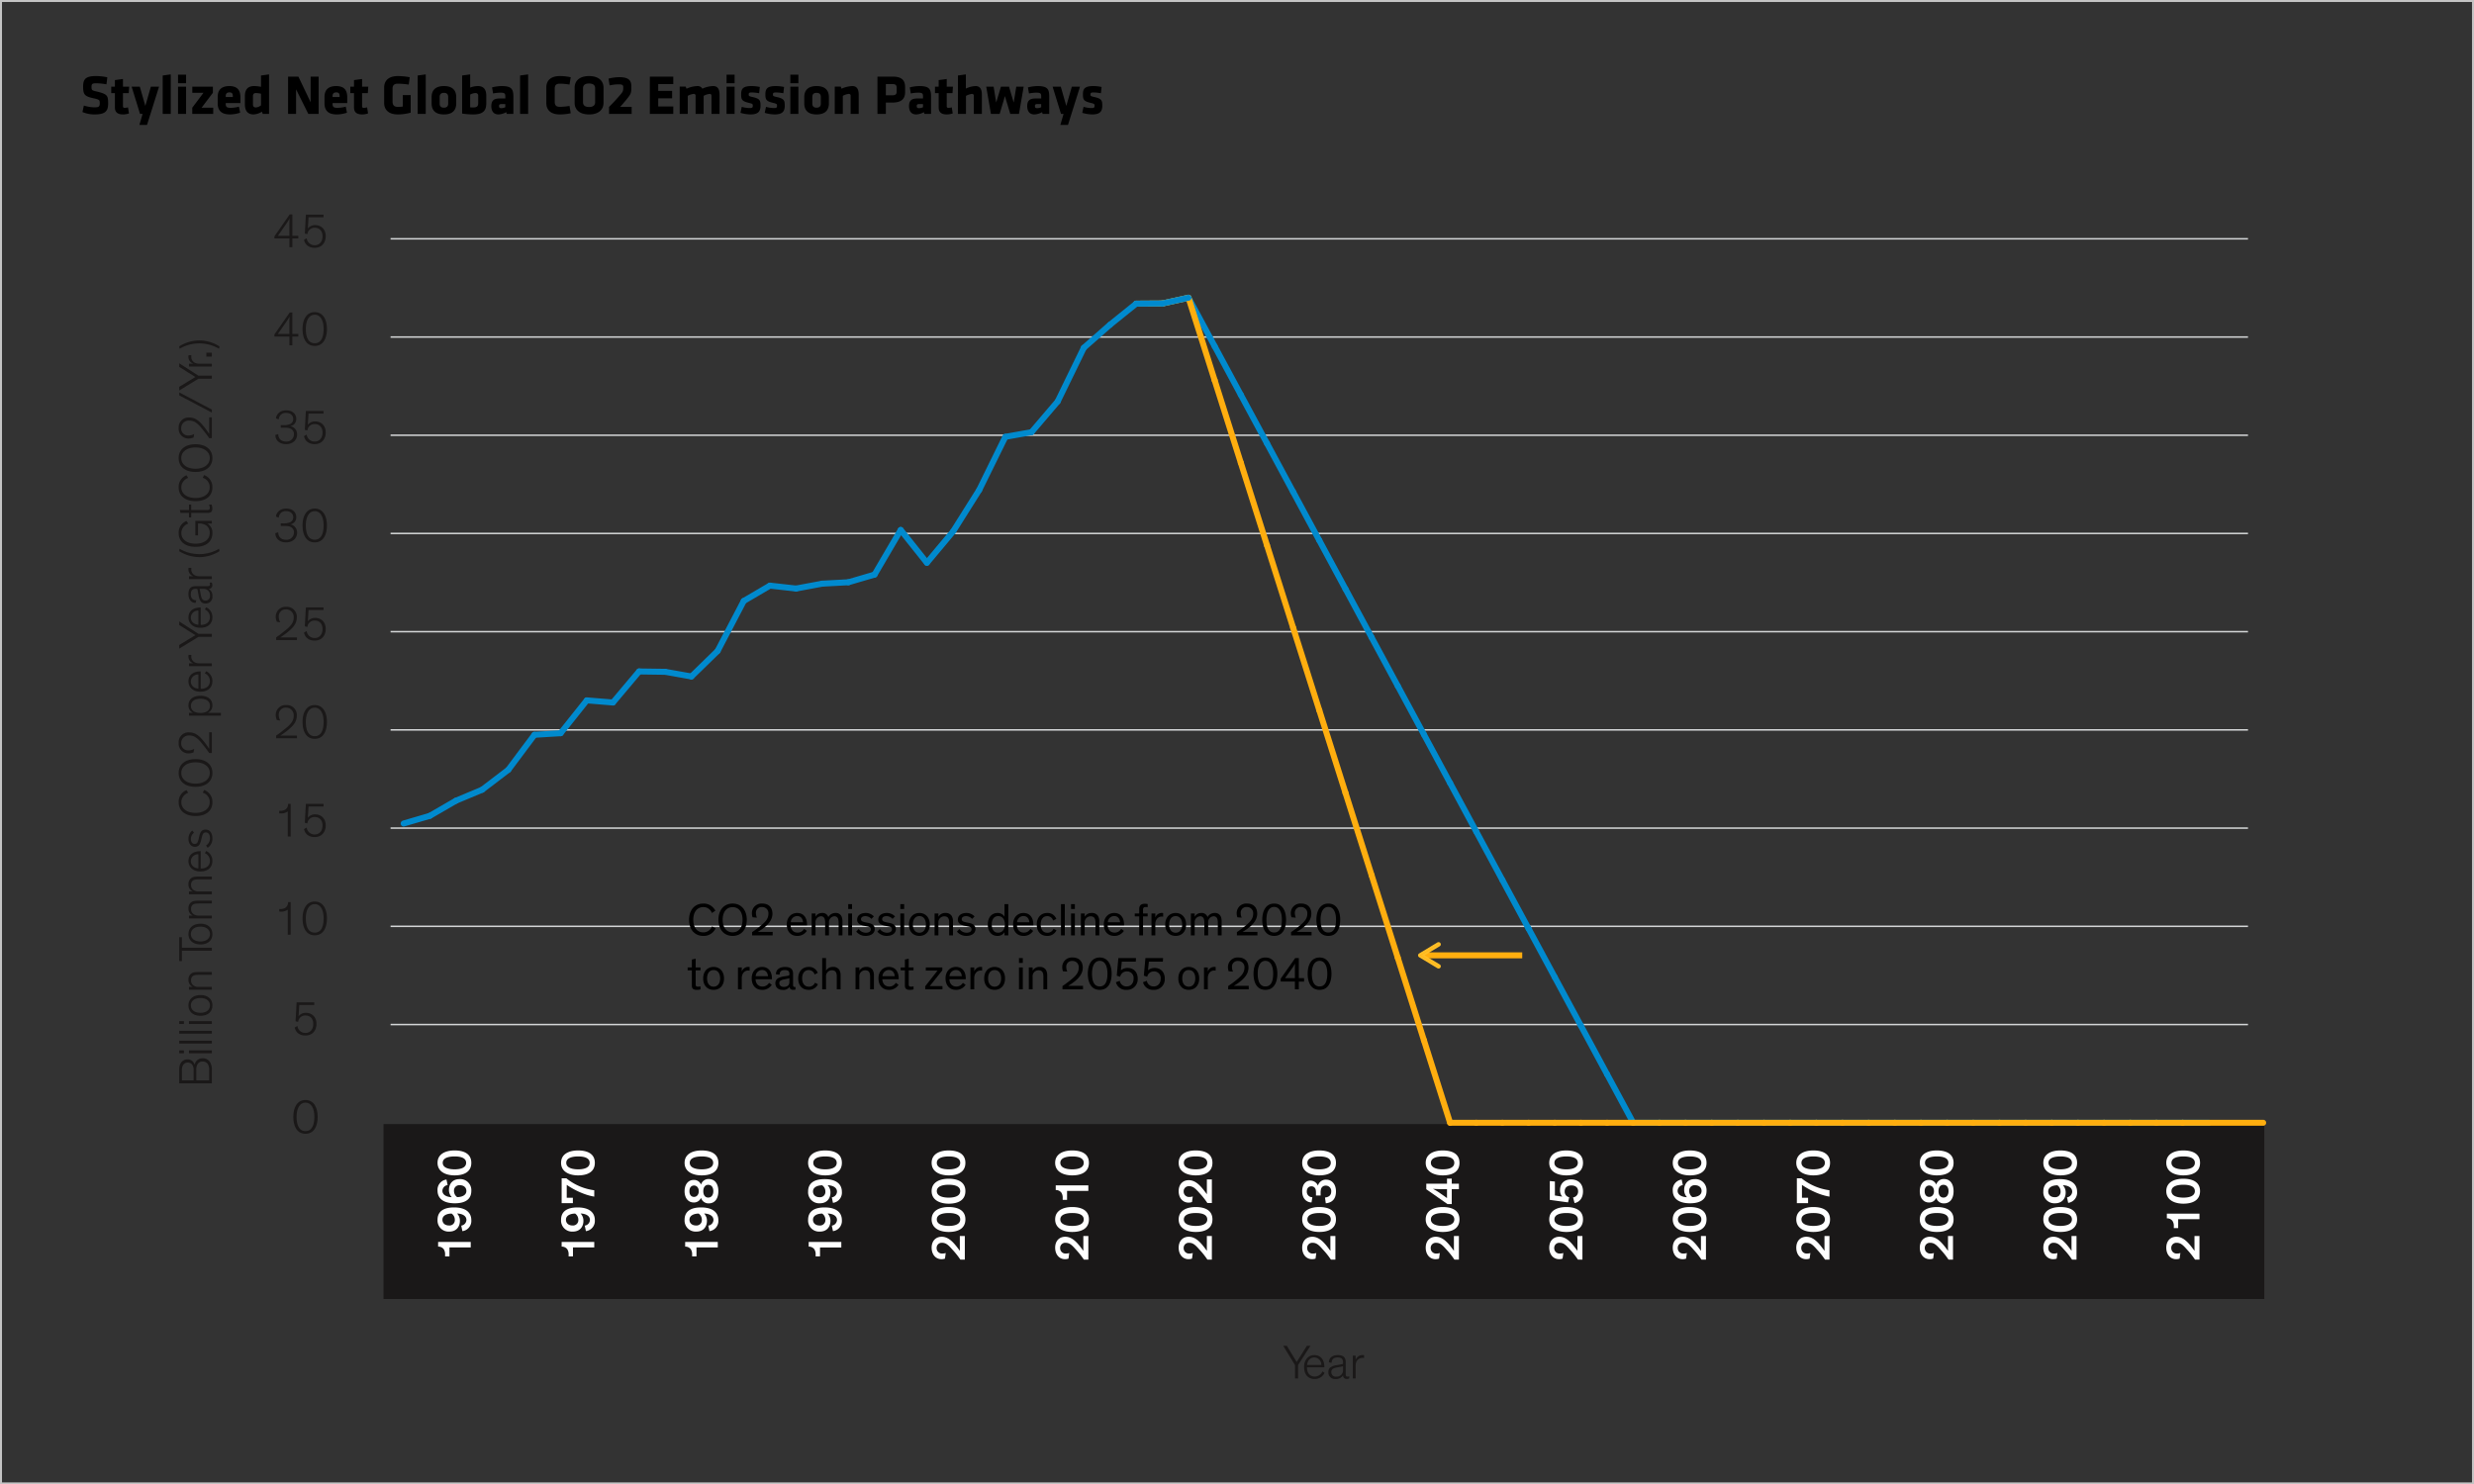 <svg xmlns="http://www.w3.org/2000/svg" width="1238" height="743" viewBox="0 0 1238 743">
  <rect x="0" y="0" width="1238" height="743" fill="#333333" stroke="none"/>
  <g id="Display_Chart_1" data-name="Display Chart 1" transform="translate(-341 -1306)">
    <g id="Chart" transform="translate(0 4)">
      <g id="Rectangle_1" data-name="Rectangle 1" transform="translate(341 1302)" fill="none" stroke="#c4c4c4" stroke-width="1">
        <rect width="1238" height="743" stroke="none"/>
        <rect x="0.5" y="0.5" width="1237" height="742" fill="none"/>
      </g>
      <g id="Group_20157" data-name="Group 20157" transform="translate(428 1410.001)">
        <g id="Group_20208" data-name="Group 20208">
          <path id="Path_23132" data-name="Path 23132" d="M3.528-7.776H8.4a5.578,5.578,0,0,1,3.312.7,2.982,2.982,0,0,1,1.248,2.5A3.072,3.072,0,0,1,11.712-2.04a5.429,5.429,0,0,1-3.264.7H3.528Zm8.88-4.248A2.652,2.652,0,0,1,10.8-9.5a5.749,5.749,0,0,1-2.688.384H3.528v-5.856H8.112a6.089,6.089,0,0,1,2.688.384A2.72,2.72,0,0,1,12.408-12.024Zm1.608-.12a3.971,3.971,0,0,0-1.464-3.12c-1.2-.984-2.688-1.056-4.368-1.056H1.992V0H8.52a7.238,7.238,0,0,0,3.816-.72,4.156,4.156,0,0,0,2.208-3.864,3.935,3.935,0,0,0-3.288-4.032A3.509,3.509,0,0,0,14.016-12.144Zm4.488.72H17.088V0H18.5Zm0-4.9H17.088v2.352H18.5Zm4.848,0H21.936V0h1.416Zm4.968,0H26.9V0H28.32Zm4.848,4.9H31.752V0h1.416Zm0-4.9H31.752v2.352h1.416ZM35.832-5.664c0,3.6,1.944,5.952,5.184,5.952S46.2-2.064,46.2-5.664c0-3.624-1.968-6.024-5.184-6.024S35.832-9.288,35.832-5.664Zm1.488-.024c0-2.976,1.44-4.8,3.7-4.8s3.7,1.8,3.7,4.8c0,2.952-1.488,4.752-3.7,4.752S37.32-2.712,37.32-5.688Zm20.424-.768c0-2.544-.288-3.312-1.008-4.128a3.671,3.671,0,0,0-2.832-1.1,3.719,3.719,0,0,0-3.624,2.16v-1.9H48.864V0H50.28V-6.792a3.839,3.839,0,0,1,.96-2.664,3.025,3.025,0,0,1,2.328-.936,2.611,2.611,0,0,1,2.04.744c.6.648.72,1.7.72,3.5V0h1.416Zm5.448-8.52H68.4V0h1.512V-14.976h5.232V-16.32H63.192Zm8.352,9.312c0,3.6,1.944,5.952,5.184,5.952s5.184-2.352,5.184-5.952c0-3.624-1.968-6.024-5.184-6.024S71.544-9.288,71.544-5.664Zm1.488-.024c0-2.976,1.44-4.8,3.7-4.8s3.7,1.8,3.7,4.8c0,2.952-1.488,4.752-3.7,4.752S73.032-2.712,73.032-5.688Zm20.424-.768c0-2.544-.288-3.312-1.008-4.128a3.671,3.671,0,0,0-2.832-1.1,3.719,3.719,0,0,0-3.624,2.16v-1.9H84.576V0h1.416V-6.792a3.839,3.839,0,0,1,.96-2.664,3.025,3.025,0,0,1,2.328-.936,2.611,2.611,0,0,1,2.04.744c.6.648.72,1.7.72,3.5V0h1.416Zm12.072,0c0-2.544-.288-3.312-1.008-4.128a3.671,3.671,0,0,0-2.832-1.1,3.719,3.719,0,0,0-3.624,2.16v-1.9H96.648V0h1.416V-6.792a3.839,3.839,0,0,1,.96-2.664,3.025,3.025,0,0,1,2.328-.936,2.611,2.611,0,0,1,2.04.744c.6.648.72,1.7.72,3.5V0h1.416ZM117.24-3.5A4.148,4.148,0,0,1,113.4-.96c-2.136,0-3.864-1.464-3.864-4.44v-.168h8.688V-5.76c0-3.384-1.68-5.928-4.992-5.928-3.072,0-5.16,2.424-5.16,5.9,0,3.888,2.064,6.072,5.28,6.072a5.308,5.308,0,0,0,4.968-3.1Zm-4.008-7.008a3.589,3.589,0,0,1,3.456,3.792h-7.1C109.776-9.024,111.144-10.512,113.232-10.512Zm15.312.7a5.213,5.213,0,0,0-4.152-1.872c-2.184,0-3.984,1.152-3.984,3.216,0,1.9,1.2,2.592,3.216,3.072l1.584.384c1.368.336,2.4.7,2.4,1.968,0,1.224-.912,2.088-2.832,2.112a4.229,4.229,0,0,1-3.72-1.968l-1.152.816a5.483,5.483,0,0,0,4.7,2.376c2.568-.024,4.44-1.2,4.44-3.432,0-2.04-1.488-2.736-3.408-3.168l-1.512-.36c-1.512-.336-2.28-.768-2.28-1.968,0-1.272,1.128-1.848,2.52-1.848a3.743,3.743,0,0,1,3.1,1.584Zm20.232-2.856a6.22,6.22,0,0,0-6.048-3.936c-4.3,0-6.912,3.312-6.912,8.448s2.5,8.448,6.912,8.448a6.286,6.286,0,0,0,6.12-4.128L147.5-4.56a4.863,4.863,0,0,1-4.776,3.5c-3.288,0-5.328-2.88-5.328-7.1s2.04-7.1,5.328-7.1a4.994,4.994,0,0,1,4.728,3.456Zm1.656,4.512c0,5.064,2.616,8.448,6.936,8.448,4.344,0,6.936-3.384,6.936-8.448,0-5.136-2.616-8.448-6.936-8.448S150.432-13.3,150.432-8.16Zm1.608,0c0-4.224,2.064-7.128,5.328-7.128s5.328,2.9,5.328,7.128-2.112,7.128-5.328,7.128S152.04-3.936,152.04-8.16Zm17.4-.7a5.4,5.4,0,0,1-.768-2.808,3.453,3.453,0,0,1,3.648-3.672,3.767,3.767,0,0,1,3.816,4.08c0,2.52-1.416,4.032-3.144,5.592-2.064,1.728-4.368,3.5-5.64,4.344V0h10.416V-1.32H169.44a39.57,39.57,0,0,0,3.576-2.568c2.3-1.872,4.68-3.984,4.68-7.416a4.964,4.964,0,0,0-5.328-5.3,4.865,4.865,0,0,0-5.208,4.9,5.938,5.938,0,0,0,.552,2.592ZM191.232.288c2.832,0,4.776-2.16,4.776-5.952,0-3.84-1.944-6.024-4.824-6.024a3.958,3.958,0,0,0-3.72,2.3v-2.04h-1.416V4.56h1.416v-6.6A3.912,3.912,0,0,0,191.232.288Zm-3.816-5.976c0-3.12,1.368-4.776,3.5-4.776,2.208,0,3.6,1.656,3.6,4.752,0,3.048-1.3,4.776-3.552,4.776C188.784-.936,187.416-2.616,187.416-5.688Zm19.8,2.184a4.148,4.148,0,0,1-3.84,2.544c-2.136,0-3.864-1.464-3.864-4.44v-.168H208.2V-5.76c0-3.384-1.68-5.928-4.992-5.928-3.072,0-5.16,2.424-5.16,5.9,0,3.888,2.064,6.072,5.28,6.072a5.308,5.308,0,0,0,4.968-3.1Zm-4.008-7.008a3.589,3.589,0,0,1,3.456,3.792h-7.1C199.752-9.024,201.12-10.512,203.208-10.512ZM216.48-11.64a4.159,4.159,0,0,0-.768-.072,3.6,3.6,0,0,0-3.456,2.5v-2.208H210.84V0h1.416V-6.456c0-2.3,1.44-3.84,3.432-3.84a4.419,4.419,0,0,1,.792.072ZM227.016-6.7l6.192-9.624h-1.776l-5.088,8.088-4.92-8.088H219.6L225.5-6.7V0h1.512ZM239.208-3.5a4.148,4.148,0,0,1-3.84,2.544c-2.136,0-3.864-1.464-3.864-4.44v-.168h8.688V-5.76c0-3.384-1.68-5.928-4.992-5.928-3.072,0-5.16,2.424-5.16,5.9,0,3.888,2.064,6.072,5.28,6.072a5.308,5.308,0,0,0,4.968-3.1ZM235.2-10.512a3.589,3.589,0,0,1,3.456,3.792h-7.1C231.744-9.024,233.112-10.512,235.2-10.512Zm14.328,6.48a3.13,3.13,0,0,1-3.36,3.12,2.205,2.205,0,0,1-2.5-2.28,1.838,1.838,0,0,1,.96-1.752,7.088,7.088,0,0,1,2.04-.6l1.416-.264a9.868,9.868,0,0,0,1.44-.336ZM243.816-7.8c0-1.7,1.008-2.712,2.928-2.712,2.04,0,2.784.816,2.784,2.4v.36c0,.5-.168.552-.576.624l-2.616.48A6.8,6.8,0,0,0,243.048-5.4a2.889,2.889,0,0,0-.864,2.232A3.306,3.306,0,0,0,245.832.288a3.921,3.921,0,0,0,3.7-1.9h.024A1.677,1.677,0,0,0,251.424.24a2.649,2.649,0,0,0,1.224-.264v-1.1a1.922,1.922,0,0,1-.864.216c-.84,0-.912-.552-.912-1.488V-8.088c0-2.88-1.7-3.6-4.056-3.6-2.5,0-4.368,1.32-4.32,3.576Zm16.248-3.84a4.159,4.159,0,0,0-.768-.072,3.6,3.6,0,0,0-3.456,2.5v-2.208h-1.416V0h1.416V-6.456c0-2.3,1.44-3.84,3.432-3.84a4.419,4.419,0,0,1,.792.072Zm9.528,15.264A19.581,19.581,0,0,1,266.9-6.264a19.562,19.562,0,0,1,2.688-9.888l-1.2-.168a19.162,19.162,0,0,0-2.976,10.128,18.576,18.576,0,0,0,3,10.032Zm7.872-4.68c-3.288,0-5.328-2.88-5.328-7.1s2.04-7.1,5.328-7.1a4.994,4.994,0,0,1,4.728,3.456l1.32-.864a6.22,6.22,0,0,0-6.048-3.936c-4.3,0-6.912,3.312-6.912,8.448s2.5,8.448,6.912,8.448a5.218,5.218,0,0,0,4.752-2.52V0h1.344V-8.256h-7.248v1.344h5.928v.144a6.721,6.721,0,0,1-1.008,4.032A4.469,4.469,0,0,1,277.464-1.056Zm7.8-9.264h2.3v8.256a2.6,2.6,0,0,0,.456,1.752,2.051,2.051,0,0,0,1.632.552,4.875,4.875,0,0,0,2.064-.384V-1.416a3.691,3.691,0,0,1-1.632.384,1.021,1.021,0,0,1-.888-.312,2.2,2.2,0,0,1-.216-1.248V-10.32h2.736v-1.1h-2.736v-4.584l-1.416.312v4.272h-2.3Zm21.12-2.352a6.22,6.22,0,0,0-6.048-3.936c-4.3,0-6.912,3.312-6.912,8.448s2.5,8.448,6.912,8.448a6.286,6.286,0,0,0,6.12-4.128l-1.344-.72a4.863,4.863,0,0,1-4.776,3.5c-3.288,0-5.328-2.88-5.328-7.1s2.04-7.1,5.328-7.1a4.994,4.994,0,0,1,4.728,3.456ZM308.04-8.16c0,5.064,2.616,8.448,6.936,8.448,4.344,0,6.936-3.384,6.936-8.448,0-5.136-2.616-8.448-6.936-8.448S308.04-13.3,308.04-8.16Zm1.608,0c0-4.224,2.064-7.128,5.328-7.128s5.328,2.9,5.328,7.128-2.112,7.128-5.328,7.128S309.648-3.936,309.648-8.16Zm17.4-.7a5.4,5.4,0,0,1-.768-2.808,3.453,3.453,0,0,1,3.648-3.672,3.767,3.767,0,0,1,3.816,4.08c0,2.52-1.416,4.032-3.144,5.592-2.064,1.728-4.368,3.5-5.64,4.344V0h10.416V-1.32h-8.328a39.572,39.572,0,0,0,3.576-2.568c2.3-1.872,4.68-3.984,4.68-7.416a4.964,4.964,0,0,0-5.328-5.3,4.865,4.865,0,0,0-5.208,4.9,5.938,5.938,0,0,0,.552,2.592Zm19.32-7.44L337.752,0h1.512l8.592-16.3Zm9.864,9.6,6.192-9.624h-1.776L355.56-8.232l-4.92-8.088h-1.824l5.9,9.624V0h1.512Zm10.224-4.944a4.159,4.159,0,0,0-.768-.072,3.6,3.6,0,0,0-3.456,2.5v-2.208h-1.416V0h1.416V-6.456c0-2.3,1.44-3.84,3.432-3.84a4.419,4.419,0,0,1,.792.072Zm-.672,8.9V0h1.968V-2.736Zm5.088,6.576a18.575,18.575,0,0,0,3-10.032A19.162,19.162,0,0,0,370.9-16.32l-1.2.168a19.562,19.562,0,0,1,2.688,9.888A19.581,19.581,0,0,1,369.7,3.624Z" transform="translate(19 436.269) rotate(-90)" fill="#1a1818"/>
        </g>
      </g>
      <rect id="Rectangle_5515" data-name="Rectangle 5515" width="941.16" height="87.554" transform="translate(532.905 1864.639)" fill="#1a1818"/>
      <path id="Path_23143" data-name="Path 23143" d="M7.56-6.7l6.192-9.624H11.976L6.888-8.232,1.968-16.32H.144L6.048-6.7V0H7.56ZM19.752-3.5A4.148,4.148,0,0,1,15.912-.96c-2.136,0-3.864-1.464-3.864-4.44v-.168h8.688V-5.76c0-3.384-1.68-5.928-4.992-5.928-3.072,0-5.16,2.424-5.16,5.9,0,3.888,2.064,6.072,5.28,6.072a5.308,5.308,0,0,0,4.968-3.1Zm-4.008-7.008A3.589,3.589,0,0,1,19.2-6.72H12.1C12.288-9.024,13.656-10.512,15.744-10.512Zm14.328,6.48a3.13,3.13,0,0,1-3.36,3.12,2.205,2.205,0,0,1-2.5-2.28,1.838,1.838,0,0,1,.96-1.752,7.089,7.089,0,0,1,2.04-.6l1.416-.264a9.867,9.867,0,0,0,1.44-.336ZM24.36-7.8c0-1.7,1.008-2.712,2.928-2.712,2.04,0,2.784.816,2.784,2.4v.36c0,.5-.168.552-.576.624l-2.616.48A6.8,6.8,0,0,0,23.592-5.4a2.889,2.889,0,0,0-.864,2.232A3.306,3.306,0,0,0,26.376.288a3.921,3.921,0,0,0,3.7-1.9H30.1A1.677,1.677,0,0,0,31.968.24a2.649,2.649,0,0,0,1.224-.264v-1.1a1.922,1.922,0,0,1-.864.216c-.84,0-.912-.552-.912-1.488V-8.088c0-2.88-1.7-3.6-4.056-3.6-2.5,0-4.368,1.32-4.32,3.576Zm16.248-3.84a4.159,4.159,0,0,0-.768-.072,3.6,3.6,0,0,0-3.456,2.5v-2.208H34.968V0h1.416V-6.456c0-2.3,1.44-3.84,3.432-3.84a4.419,4.419,0,0,1,.792.072Z" transform="translate(982.985 1991.971)" fill="#1a1818"/>
      <path id="Path_23144" data-name="Path 23144" d="M10.008-16.32H7.656a3.38,3.38,0,0,1-1.248,2.784,4.562,4.562,0,0,1-2.784.7H2.76v2.184H7.248V0h2.76Zm5.4,12.144A5.131,5.131,0,0,0,20.9.288c4.152,0,6.384-3.192,6.384-8.64,0-5.664-2.352-8.256-6.168-8.256a5.532,5.532,0,0,0-5.928,5.928c0,3.528,2.5,5.256,5.352,5.256a5.178,5.178,0,0,0,3.7-1.416c-.072,2.424-1.08,4.68-3.216,4.68a2.993,2.993,0,0,1-2.856-2.592Zm2.832-6.7c0-1.992,1.152-3.288,2.88-3.288,2.352,0,3.1,2.688,3.072,4.608A3.728,3.728,0,0,1,21.12-7.968,2.668,2.668,0,0,1,18.24-10.872Zm22.992-1.272a5.131,5.131,0,0,0-5.5-4.464c-4.152,0-6.384,3.192-6.384,8.64C29.352-2.3,31.7.288,35.52.288A5.532,5.532,0,0,0,41.448-5.64c0-3.528-2.5-5.256-5.352-5.256A5.178,5.178,0,0,0,32.4-9.48c.072-2.424,1.08-4.7,3.216-4.7a3.013,3.013,0,0,1,2.856,2.616ZM38.4-5.472c0,1.992-1.152,3.288-2.88,3.288-2.352,0-3.1-2.688-3.072-4.608A3.728,3.728,0,0,1,35.52-8.376,2.668,2.668,0,0,1,38.4-5.472ZM55.8-8.088c0-4.344-1.656-8.52-6.192-8.52-4.752,0-6.288,4.584-6.288,8.52,0,4.608,1.656,8.376,6.288,8.376C54.456.288,55.8-3.936,55.8-8.088Zm-3,.048c0,2.76-.624,5.736-3.192,5.736S46.344-5.28,46.344-8.04c0-2.808.7-5.976,3.264-5.976C52.152-14.016,52.8-10.848,52.8-8.04Z" transform="translate(576.559 1933.643) rotate(-90)" fill="#fff"/>
      <path id="Path_23145" data-name="Path 23145" d="M10.008-16.32H7.656a3.38,3.38,0,0,1-1.248,2.784,4.562,4.562,0,0,1-2.784.7H2.76v2.184H7.248V0h2.76Zm5.4,12.144A5.131,5.131,0,0,0,20.9.288c4.152,0,6.384-3.192,6.384-8.64,0-5.664-2.352-8.256-6.168-8.256a5.532,5.532,0,0,0-5.928,5.928c0,3.528,2.5,5.256,5.352,5.256a5.178,5.178,0,0,0,3.7-1.416c-.072,2.424-1.08,4.68-3.216,4.68a2.993,2.993,0,0,1-2.856-2.592Zm2.832-6.7c0-1.992,1.152-3.288,2.88-3.288,2.352,0,3.1,2.688,3.072,4.608A3.728,3.728,0,0,1,21.12-7.968,2.668,2.668,0,0,1,18.24-10.872ZM35.88,0a27.838,27.838,0,0,1,5.976-13.968V-16.32H29.4V-10.7h2.712v-3.072h6.456a39.211,39.211,0,0,0-4.656,9.1A27.54,27.54,0,0,0,32.688,0ZM55.8-8.088c0-4.344-1.656-8.52-6.192-8.52-4.752,0-6.288,4.584-6.288,8.52,0,4.608,1.656,8.376,6.288,8.376C54.456.288,55.8-3.936,55.8-8.088Zm-3,.048c0,2.76-.624,5.736-3.192,5.736S46.344-5.28,46.344-8.04c0-2.808.7-5.976,3.264-5.976C52.152-14.016,52.8-10.848,52.8-8.04Z" transform="translate(638.369 1933.644) rotate(-90)" fill="#fff"/>
      <path id="Path_23146" data-name="Path 23146" d="M10.008-16.32H7.656a3.38,3.38,0,0,1-1.248,2.784,4.562,4.562,0,0,1-2.784.7H2.76v2.184H7.248V0h2.76Zm5.4,12.144A5.131,5.131,0,0,0,20.9.288c4.152,0,6.384-3.192,6.384-8.64,0-5.664-2.352-8.256-6.168-8.256a5.532,5.532,0,0,0-5.928,5.928c0,3.528,2.5,5.256,5.352,5.256a5.178,5.178,0,0,0,3.7-1.416c-.072,2.424-1.08,4.68-3.216,4.68a2.993,2.993,0,0,1-2.856-2.592Zm2.832-6.7c0-1.992,1.152-3.288,2.88-3.288,2.352,0,3.1,2.688,3.072,4.608A3.728,3.728,0,0,1,21.12-7.968,2.668,2.668,0,0,1,18.24-10.872ZM35.4.288c3.792,0,6.1-1.824,6.1-4.824a3.882,3.882,0,0,0-2.784-3.84A3.787,3.787,0,0,0,41.04-12.1c0-2.592-2.136-4.512-5.64-4.512s-5.64,1.92-5.64,4.512a3.787,3.787,0,0,0,2.328,3.72A3.882,3.882,0,0,0,29.3-4.536C29.3-1.536,31.608.288,35.4.288Zm0-14.472c2.016,0,2.856,1.1,2.856,2.3,0,1.152-.912,2.376-2.856,2.376s-2.856-1.224-2.856-2.376C32.544-13.08,33.384-14.184,35.4-14.184Zm0,6.936c2.016,0,3.192.984,3.192,2.448,0,1.7-1.3,2.568-3.192,2.568-1.944,0-3.192-1.008-3.192-2.544C32.208-6.24,33.36-7.248,35.4-7.248Zm20.4-.84c0-4.344-1.656-8.52-6.192-8.52-4.752,0-6.288,4.584-6.288,8.52,0,4.608,1.656,8.376,6.288,8.376C54.456.288,55.8-3.936,55.8-8.088Zm-3,.048c0,2.76-.624,5.736-3.192,5.736S46.344-5.28,46.344-8.04c0-2.808.7-5.976,3.264-5.976C52.152-14.016,52.8-10.848,52.8-8.04Z" transform="translate(700.179 1933.644) rotate(-90)" fill="#fff"/>
      <path id="Path_23147" data-name="Path 23147" d="M10.008-16.32H7.656a3.38,3.38,0,0,1-1.248,2.784,4.562,4.562,0,0,1-2.784.7H2.76v2.184H7.248V0h2.76Zm5.4,12.144A5.131,5.131,0,0,0,20.9.288c4.152,0,6.384-3.192,6.384-8.64,0-5.664-2.352-8.256-6.168-8.256a5.532,5.532,0,0,0-5.928,5.928c0,3.528,2.5,5.256,5.352,5.256a5.178,5.178,0,0,0,3.7-1.416c-.072,2.424-1.08,4.68-3.216,4.68a2.993,2.993,0,0,1-2.856-2.592Zm2.832-6.7c0-1.992,1.152-3.288,2.88-3.288,2.352,0,3.1,2.688,3.072,4.608A3.728,3.728,0,0,1,21.12-7.968,2.668,2.668,0,0,1,18.24-10.872Zm11.328,6.7a5.131,5.131,0,0,0,5.5,4.464c4.152,0,6.384-3.192,6.384-8.64,0-5.664-2.352-8.256-6.168-8.256a5.532,5.532,0,0,0-5.928,5.928c0,3.528,2.5,5.256,5.352,5.256A5.178,5.178,0,0,0,38.4-6.84c-.072,2.424-1.08,4.68-3.216,4.68a2.993,2.993,0,0,1-2.856-2.592Zm2.832-6.7c0-1.992,1.152-3.288,2.88-3.288,2.352,0,3.1,2.688,3.072,4.608A3.728,3.728,0,0,1,35.28-7.968,2.668,2.668,0,0,1,32.4-10.872ZM55.8-8.088c0-4.344-1.656-8.52-6.192-8.52-4.752,0-6.288,4.584-6.288,8.52,0,4.608,1.656,8.376,6.288,8.376C54.456.288,55.8-3.936,55.8-8.088Zm-3,.048c0,2.76-.624,5.736-3.192,5.736S46.344-5.28,46.344-8.04c0-2.808.7-5.976,3.264-5.976C52.152-14.016,52.8-10.848,52.8-8.04Z" transform="translate(761.991 1933.646) rotate(-90)" fill="#fff"/>
      <path id="Path_23148" data-name="Path 23148" d="M4.464-9.552A5.1,5.1,0,0,1,4.2-11.136a2.684,2.684,0,0,1,2.688-2.976,2.533,2.533,0,0,1,2.688,2.736c0,2.136-1.392,3.36-3.432,5.184a38.9,38.9,0,0,1-4.992,3.96V0H12.984V-2.5H8.136c-1.656,0-2.544.024-2.544.024V-2.5l.744-.576C9.192-5.208,12.6-7.848,12.6-11.544c0-3.048-2.16-5.064-5.472-5.064-3.456,0-5.76,2.088-5.76,4.944a5.134,5.134,0,0,0,.288,1.728ZM27.48-8.088c0-4.344-1.656-8.52-6.192-8.52-4.752,0-6.288,4.584-6.288,8.52C15-3.48,16.656.288,21.288.288,26.136.288,27.48-3.936,27.48-8.088Zm-3,.048c0,2.76-.624,5.736-3.192,5.736S18.024-5.28,18.024-8.04c0-2.808.7-5.976,3.264-5.976C23.832-14.016,24.48-10.848,24.48-8.04Zm17.16-.048c0-4.344-1.656-8.52-6.192-8.52-4.752,0-6.288,4.584-6.288,8.52,0,4.608,1.656,8.376,6.288,8.376C40.3.288,41.64-3.936,41.64-8.088Zm-3,.048c0,2.76-.624,5.736-3.192,5.736S32.184-5.28,32.184-8.04c0-2.808.7-5.976,3.264-5.976C37.992-14.016,38.64-10.848,38.64-8.04ZM55.8-8.088c0-4.344-1.656-8.52-6.192-8.52-4.752,0-6.288,4.584-6.288,8.52,0,4.608,1.656,8.376,6.288,8.376C54.456.288,55.8-3.936,55.8-8.088Zm-3,.048c0,2.76-.624,5.736-3.192,5.736S46.344-5.28,46.344-8.04c0-2.808.7-5.976,3.264-5.976C52.152-14.016,52.8-10.848,52.8-8.04Z" transform="translate(823.801 1933.646) rotate(-90)" fill="#fff"/>
      <path id="Path_23149" data-name="Path 23149" d="M4.464-9.552A5.1,5.1,0,0,1,4.2-11.136a2.684,2.684,0,0,1,2.688-2.976,2.533,2.533,0,0,1,2.688,2.736c0,2.136-1.392,3.36-3.432,5.184a38.9,38.9,0,0,1-4.992,3.96V0H12.984V-2.5H8.136c-1.656,0-2.544.024-2.544.024V-2.5l.744-.576C9.192-5.208,12.6-7.848,12.6-11.544c0-3.048-2.16-5.064-5.472-5.064-3.456,0-5.76,2.088-5.76,4.944a5.134,5.134,0,0,0,.288,1.728ZM27.48-8.088c0-4.344-1.656-8.52-6.192-8.52-4.752,0-6.288,4.584-6.288,8.52C15-3.48,16.656.288,21.288.288,26.136.288,27.48-3.936,27.48-8.088Zm-3,.048c0,2.76-.624,5.736-3.192,5.736S18.024-5.28,18.024-8.04c0-2.808.7-5.976,3.264-5.976C23.832-14.016,24.48-10.848,24.48-8.04Zm13.848-8.28H35.976a3.38,3.38,0,0,1-1.248,2.784,4.562,4.562,0,0,1-2.784.7H31.08v2.184h4.488V0h2.76ZM55.8-8.088c0-4.344-1.656-8.52-6.192-8.52-4.752,0-6.288,4.584-6.288,8.52,0,4.608,1.656,8.376,6.288,8.376C54.456.288,55.8-3.936,55.8-8.088Zm-3,.048c0,2.76-.624,5.736-3.192,5.736S46.344-5.28,46.344-8.04c0-2.808.7-5.976,3.264-5.976C52.152-14.016,52.8-10.848,52.8-8.04Z" transform="translate(885.611 1933.643) rotate(-90)" fill="#fff"/>
      <path id="Path_23150" data-name="Path 23150" d="M4.464-9.552A5.1,5.1,0,0,1,4.2-11.136a2.684,2.684,0,0,1,2.688-2.976,2.533,2.533,0,0,1,2.688,2.736c0,2.136-1.392,3.36-3.432,5.184a38.9,38.9,0,0,1-4.992,3.96V0H12.984V-2.5H8.136c-1.656,0-2.544.024-2.544.024V-2.5l.744-.576C9.192-5.208,12.6-7.848,12.6-11.544c0-3.048-2.16-5.064-5.472-5.064-3.456,0-5.76,2.088-5.76,4.944a5.134,5.134,0,0,0,.288,1.728ZM27.48-8.088c0-4.344-1.656-8.52-6.192-8.52-4.752,0-6.288,4.584-6.288,8.52C15-3.48,16.656.288,21.288.288,26.136.288,27.48-3.936,27.48-8.088Zm-3,.048c0,2.76-.624,5.736-3.192,5.736S18.024-5.28,18.024-8.04c0-2.808.7-5.976,3.264-5.976C23.832-14.016,24.48-10.848,24.48-8.04Zm8.3-1.512a5.1,5.1,0,0,1-.264-1.584,2.684,2.684,0,0,1,2.688-2.976A2.533,2.533,0,0,1,37.9-11.376c0,2.136-1.392,3.36-3.432,5.184a38.9,38.9,0,0,1-4.992,3.96V0H41.3V-2.5H36.456c-1.656,0-2.544.024-2.544.024V-2.5l.744-.576c2.856-2.136,6.264-4.776,6.264-8.472,0-3.048-2.16-5.064-5.472-5.064-3.456,0-5.76,2.088-5.76,4.944a5.134,5.134,0,0,0,.288,1.728ZM55.8-8.088c0-4.344-1.656-8.52-6.192-8.52-4.752,0-6.288,4.584-6.288,8.52,0,4.608,1.656,8.376,6.288,8.376C54.456.288,55.8-3.936,55.8-8.088Zm-3,.048c0,2.76-.624,5.736-3.192,5.736S46.344-5.28,46.344-8.04c0-2.808.7-5.976,3.264-5.976C52.152-14.016,52.8-10.848,52.8-8.04Z" transform="translate(947.422 1933.643) rotate(-90)" fill="#fff"/>
      <path id="Path_23151" data-name="Path 23151" d="M4.464-9.552A5.1,5.1,0,0,1,4.2-11.136a2.684,2.684,0,0,1,2.688-2.976,2.533,2.533,0,0,1,2.688,2.736c0,2.136-1.392,3.36-3.432,5.184a38.9,38.9,0,0,1-4.992,3.96V0H12.984V-2.5H8.136c-1.656,0-2.544.024-2.544.024V-2.5l.744-.576C9.192-5.208,12.6-7.848,12.6-11.544c0-3.048-2.16-5.064-5.472-5.064-3.456,0-5.76,2.088-5.76,4.944a5.134,5.134,0,0,0,.288,1.728ZM27.48-8.088c0-4.344-1.656-8.52-6.192-8.52-4.752,0-6.288,4.584-6.288,8.52C15-3.48,16.656.288,21.288.288,26.136.288,27.48-3.936,27.48-8.088Zm-3,.048c0,2.76-.624,5.736-3.192,5.736S18.024-5.28,18.024-8.04c0-2.808.7-5.976,3.264-5.976C23.832-14.016,24.48-10.848,24.48-8.04ZM29.352-4.8C29.64-1.752,31.368.288,35.28.288c3.768,0,5.9-2.136,5.9-4.944a4.089,4.089,0,0,0-3-4.08,4.068,4.068,0,0,0,2.52-3.72c0-2.4-1.9-4.152-5.328-4.152-3.624,0-5.544,2.136-5.592,4.656l2.616.432A2.718,2.718,0,0,1,35.232-14.3c1.824,0,2.616,1.1,2.616,2.28a2.127,2.127,0,0,1-1.68,2.16,6.23,6.23,0,0,1-1.608.144H33.24v2.328h1.08a7.626,7.626,0,0,1,2.04.168,2.318,2.318,0,0,1,1.824,2.376,2.673,2.673,0,0,1-2.928,2.76c-1.872,0-2.808-1.176-3.024-3.12ZM55.8-8.088c0-4.344-1.656-8.52-6.192-8.52-4.752,0-6.288,4.584-6.288,8.52,0,4.608,1.656,8.376,6.288,8.376C54.456.288,55.8-3.936,55.8-8.088Zm-3,.048c0,2.76-.624,5.736-3.192,5.736S46.344-5.28,46.344-8.04c0-2.808.7-5.976,3.264-5.976C52.152-14.016,52.8-10.848,52.8-8.04Z" transform="translate(1009.232 1933.643) rotate(-90)" fill="#fff"/>
      <path id="Path_23152" data-name="Path 23152" d="M4.464-9.552A5.1,5.1,0,0,1,4.2-11.136a2.684,2.684,0,0,1,2.688-2.976,2.533,2.533,0,0,1,2.688,2.736c0,2.136-1.392,3.36-3.432,5.184a38.9,38.9,0,0,1-4.992,3.96V0H12.984V-2.5H8.136c-1.656,0-2.544.024-2.544.024V-2.5l.744-.576C9.192-5.208,12.6-7.848,12.6-11.544c0-3.048-2.16-5.064-5.472-5.064-3.456,0-5.76,2.088-5.76,4.944a5.134,5.134,0,0,0,.288,1.728ZM27.48-8.088c0-4.344-1.656-8.52-6.192-8.52-4.752,0-6.288,4.584-6.288,8.52C15-3.48,16.656.288,21.288.288,26.136.288,27.48-3.936,27.48-8.088Zm-3,.048c0,2.76-.624,5.736-3.192,5.736S18.024-5.28,18.024-8.04c0-2.808.7-5.976,3.264-5.976C23.832-14.016,24.48-10.848,24.48-8.04Zm7.488,2.088,2.4-3.408a30.571,30.571,0,0,0,2.184-3.576h.024c-.072.888-.144,3.144-.144,4.512v2.472Zm7.176,0V-16.32h-2.76L28.944-5.712v2.136h7.488V0h2.712V-3.576h2.568V-5.952ZM55.8-8.088c0-4.344-1.656-8.52-6.192-8.52-4.752,0-6.288,4.584-6.288,8.52,0,4.608,1.656,8.376,6.288,8.376C54.456.288,55.8-3.936,55.8-8.088Zm-3,.048c0,2.76-.624,5.736-3.192,5.736S46.344-5.28,46.344-8.04c0-2.808.7-5.976,3.264-5.976C52.152-14.016,52.8-10.848,52.8-8.04Z" transform="translate(1071.042 1933.646) rotate(-90)" fill="#fff"/>
      <path id="Path_23153" data-name="Path 23153" d="M4.464-9.552A5.1,5.1,0,0,1,4.2-11.136a2.684,2.684,0,0,1,2.688-2.976,2.533,2.533,0,0,1,2.688,2.736c0,2.136-1.392,3.36-3.432,5.184a38.9,38.9,0,0,1-4.992,3.96V0H12.984V-2.5H8.136c-1.656,0-2.544.024-2.544.024V-2.5l.744-.576C9.192-5.208,12.6-7.848,12.6-11.544c0-3.048-2.16-5.064-5.472-5.064-3.456,0-5.76,2.088-5.76,4.944a5.134,5.134,0,0,0,.288,1.728ZM27.48-8.088c0-4.344-1.656-8.52-6.192-8.52-4.752,0-6.288,4.584-6.288,8.52C15-3.48,16.656.288,21.288.288,26.136.288,27.48-3.936,27.48-8.088Zm-3,.048c0,2.76-.624,5.736-3.192,5.736S18.024-5.28,18.024-8.04c0-2.808.7-5.976,3.264-5.976C23.832-14.016,24.48-10.848,24.48-8.04Zm7.9,1.416a2.821,2.821,0,0,1,2.88-2.256c2.064,0,3.024,1.416,3.024,3.336,0,1.968-.936,3.384-3,3.384a2.934,2.934,0,0,1-3-2.52l-2.832.744C30-1.248,32.232.288,35.3.288c4.056,0,6-2.688,6-5.976,0-3.432-2.136-5.52-5.352-5.52a4.687,4.687,0,0,0-3.264,1.1l.576-3.672h6.984l.24-2.544H31.056L29.808-7.2ZM55.8-8.088c0-4.344-1.656-8.52-6.192-8.52-4.752,0-6.288,4.584-6.288,8.52,0,4.608,1.656,8.376,6.288,8.376C54.456.288,55.8-3.936,55.8-8.088Zm-3,.048c0,2.76-.624,5.736-3.192,5.736S46.344-5.28,46.344-8.04c0-2.808.7-5.976,3.264-5.976C52.152-14.016,52.8-10.848,52.8-8.04Z" transform="translate(1132.854 1933.646) rotate(-90)" fill="#fff"/>
      <path id="Path_23154" data-name="Path 23154" d="M4.464-9.552A5.1,5.1,0,0,1,4.2-11.136a2.684,2.684,0,0,1,2.688-2.976,2.533,2.533,0,0,1,2.688,2.736c0,2.136-1.392,3.36-3.432,5.184a38.9,38.9,0,0,1-4.992,3.96V0H12.984V-2.5H8.136c-1.656,0-2.544.024-2.544.024V-2.5l.744-.576C9.192-5.208,12.6-7.848,12.6-11.544c0-3.048-2.16-5.064-5.472-5.064-3.456,0-5.76,2.088-5.76,4.944a5.134,5.134,0,0,0,.288,1.728ZM27.48-8.088c0-4.344-1.656-8.52-6.192-8.52-4.752,0-6.288,4.584-6.288,8.52C15-3.48,16.656.288,21.288.288,26.136.288,27.48-3.936,27.48-8.088Zm-3,.048c0,2.76-.624,5.736-3.192,5.736S18.024-5.28,18.024-8.04c0-2.808.7-5.976,3.264-5.976C23.832-14.016,24.48-10.848,24.48-8.04Zm16.752-4.1a5.131,5.131,0,0,0-5.5-4.464c-4.152,0-6.384,3.192-6.384,8.64C29.352-2.3,31.7.288,35.52.288A5.532,5.532,0,0,0,41.448-5.64c0-3.528-2.5-5.256-5.352-5.256A5.178,5.178,0,0,0,32.4-9.48c.072-2.424,1.08-4.7,3.216-4.7a3.013,3.013,0,0,1,2.856,2.616ZM38.4-5.472c0,1.992-1.152,3.288-2.88,3.288-2.352,0-3.1-2.688-3.072-4.608A3.728,3.728,0,0,1,35.52-8.376,2.668,2.668,0,0,1,38.4-5.472ZM55.8-8.088c0-4.344-1.656-8.52-6.192-8.52-4.752,0-6.288,4.584-6.288,8.52,0,4.608,1.656,8.376,6.288,8.376C54.456.288,55.8-3.936,55.8-8.088Zm-3,.048c0,2.76-.624,5.736-3.192,5.736S46.344-5.28,46.344-8.04c0-2.808.7-5.976,3.264-5.976C52.152-14.016,52.8-10.848,52.8-8.04Z" transform="translate(1194.664 1933.646) rotate(-90)" fill="#fff"/>
      <path id="Path_23155" data-name="Path 23155" d="M4.464-9.552A5.1,5.1,0,0,1,4.2-11.136a2.684,2.684,0,0,1,2.688-2.976,2.533,2.533,0,0,1,2.688,2.736c0,2.136-1.392,3.36-3.432,5.184a38.9,38.9,0,0,1-4.992,3.96V0H12.984V-2.5H8.136c-1.656,0-2.544.024-2.544.024V-2.5l.744-.576C9.192-5.208,12.6-7.848,12.6-11.544c0-3.048-2.16-5.064-5.472-5.064-3.456,0-5.76,2.088-5.76,4.944a5.134,5.134,0,0,0,.288,1.728ZM27.48-8.088c0-4.344-1.656-8.52-6.192-8.52-4.752,0-6.288,4.584-6.288,8.52C15-3.48,16.656.288,21.288.288,26.136.288,27.48-3.936,27.48-8.088Zm-3,.048c0,2.76-.624,5.736-3.192,5.736S18.024-5.28,18.024-8.04c0-2.808.7-5.976,3.264-5.976C23.832-14.016,24.48-10.848,24.48-8.04ZM35.88,0a27.838,27.838,0,0,1,5.976-13.968V-16.32H29.4V-10.7h2.712v-3.072h6.456a39.211,39.211,0,0,0-4.656,9.1A27.54,27.54,0,0,0,32.688,0ZM55.8-8.088c0-4.344-1.656-8.52-6.192-8.52-4.752,0-6.288,4.584-6.288,8.52,0,4.608,1.656,8.376,6.288,8.376C54.456.288,55.8-3.936,55.8-8.088Zm-3,.048c0,2.76-.624,5.736-3.192,5.736S46.344-5.28,46.344-8.04c0-2.808.7-5.976,3.264-5.976C52.152-14.016,52.8-10.848,52.8-8.04Z" transform="translate(1256.476 1933.643) rotate(-90)" fill="#fff"/>
      <path id="Path_23156" data-name="Path 23156" d="M4.464-9.552A5.1,5.1,0,0,1,4.2-11.136a2.684,2.684,0,0,1,2.688-2.976,2.533,2.533,0,0,1,2.688,2.736c0,2.136-1.392,3.36-3.432,5.184a38.9,38.9,0,0,1-4.992,3.96V0H12.984V-2.5H8.136c-1.656,0-2.544.024-2.544.024V-2.5l.744-.576C9.192-5.208,12.6-7.848,12.6-11.544c0-3.048-2.16-5.064-5.472-5.064-3.456,0-5.76,2.088-5.76,4.944a5.134,5.134,0,0,0,.288,1.728ZM27.48-8.088c0-4.344-1.656-8.52-6.192-8.52-4.752,0-6.288,4.584-6.288,8.52C15-3.48,16.656.288,21.288.288,26.136.288,27.48-3.936,27.48-8.088Zm-3,.048c0,2.76-.624,5.736-3.192,5.736S18.024-5.28,18.024-8.04c0-2.808.7-5.976,3.264-5.976C23.832-14.016,24.48-10.848,24.48-8.04ZM35.4.288c3.792,0,6.1-1.824,6.1-4.824a3.882,3.882,0,0,0-2.784-3.84A3.787,3.787,0,0,0,41.04-12.1c0-2.592-2.136-4.512-5.64-4.512s-5.64,1.92-5.64,4.512a3.787,3.787,0,0,0,2.328,3.72A3.882,3.882,0,0,0,29.3-4.536C29.3-1.536,31.608.288,35.4.288Zm0-14.472c2.016,0,2.856,1.1,2.856,2.3,0,1.152-.912,2.376-2.856,2.376s-2.856-1.224-2.856-2.376C32.544-13.08,33.384-14.184,35.4-14.184Zm0,6.936c2.016,0,3.192.984,3.192,2.448,0,1.7-1.3,2.568-3.192,2.568-1.944,0-3.192-1.008-3.192-2.544C32.208-6.24,33.36-7.248,35.4-7.248Zm20.4-.84c0-4.344-1.656-8.52-6.192-8.52-4.752,0-6.288,4.584-6.288,8.52,0,4.608,1.656,8.376,6.288,8.376C54.456.288,55.8-3.936,55.8-8.088Zm-3,.048c0,2.76-.624,5.736-3.192,5.736S46.344-5.28,46.344-8.04c0-2.808.7-5.976,3.264-5.976C52.152-14.016,52.8-10.848,52.8-8.04Z" transform="translate(1318.286 1933.643) rotate(-90)" fill="#fff"/>
      <path id="Path_23157" data-name="Path 23157" d="M4.464-9.552A5.1,5.1,0,0,1,4.2-11.136a2.684,2.684,0,0,1,2.688-2.976,2.533,2.533,0,0,1,2.688,2.736c0,2.136-1.392,3.36-3.432,5.184a38.9,38.9,0,0,1-4.992,3.96V0H12.984V-2.5H8.136c-1.656,0-2.544.024-2.544.024V-2.5l.744-.576C9.192-5.208,12.6-7.848,12.6-11.544c0-3.048-2.16-5.064-5.472-5.064-3.456,0-5.76,2.088-5.76,4.944a5.134,5.134,0,0,0,.288,1.728ZM27.48-8.088c0-4.344-1.656-8.52-6.192-8.52-4.752,0-6.288,4.584-6.288,8.52C15-3.48,16.656.288,21.288.288,26.136.288,27.48-3.936,27.48-8.088Zm-3,.048c0,2.76-.624,5.736-3.192,5.736S18.024-5.28,18.024-8.04c0-2.808.7-5.976,3.264-5.976C23.832-14.016,24.48-10.848,24.48-8.04Zm5.088,3.864a5.131,5.131,0,0,0,5.5,4.464c4.152,0,6.384-3.192,6.384-8.64,0-5.664-2.352-8.256-6.168-8.256a5.532,5.532,0,0,0-5.928,5.928c0,3.528,2.5,5.256,5.352,5.256A5.178,5.178,0,0,0,38.4-6.84c-.072,2.424-1.08,4.68-3.216,4.68a2.993,2.993,0,0,1-2.856-2.592Zm2.832-6.7c0-1.992,1.152-3.288,2.88-3.288,2.352,0,3.1,2.688,3.072,4.608A3.728,3.728,0,0,1,35.28-7.968,2.668,2.668,0,0,1,32.4-10.872ZM55.8-8.088c0-4.344-1.656-8.52-6.192-8.52-4.752,0-6.288,4.584-6.288,8.52,0,4.608,1.656,8.376,6.288,8.376C54.456.288,55.8-3.936,55.8-8.088Zm-3,.048c0,2.76-.624,5.736-3.192,5.736S46.344-5.28,46.344-8.04c0-2.808.7-5.976,3.264-5.976C52.152-14.016,52.8-10.848,52.8-8.04Z" transform="translate(1380.096 1933.643) rotate(-90)" fill="#fff"/>
      <path id="Path_23142" data-name="Path 23142" d="M7.08-15.312c3,0,4.44,3.12,4.44,7.1,0,3.7-.984,7.176-4.44,7.176S2.616-4.512,2.616-8.208C2.616-12.192,4.08-15.312,7.08-15.312Zm0,15.6c4.44,0,6.1-4.056,6.1-8.448,0-4.752-1.968-8.448-6.1-8.448-4.152,0-6.1,3.7-6.1,8.448C.984-3.768,2.616.288,7.08.288Z" transform="translate(486.791 1869.205)" fill="#1a1818"/>
      <path id="Path_23141" data-name="Path 23141" d="M3.984-15h7.488v-1.32H2.64L2.112-6.84l1.3.288A3.521,3.521,0,0,1,7.1-9.744c2.544,0,3.864,1.872,3.864,4.2,0,2.784-1.536,4.536-3.936,4.536a3.927,3.927,0,0,1-3.984-3.48L1.7-3.72C2.232-1.152,4.248.288,7.032.288c3.6,0,5.544-2.616,5.544-5.832,0-3.432-2.256-5.52-5.256-5.52a4.409,4.409,0,0,0-3.7,1.7Z" transform="translate(486.791 1820.034)" fill="#1a1818"/>
      <path id="Path_23140" data-name="Path 23140" d="M9.192,0V-16.344H7.9A3.38,3.38,0,0,1,6.648-13.56a4.562,4.562,0,0,1-2.784.7H3.48v1.272c.264.024.528.024.768.024a5.254,5.254,0,0,0,3.48-.984V0ZM21.24-15.312c3,0,4.44,3.12,4.44,7.1,0,3.7-.984,7.176-4.44,7.176s-4.464-3.48-4.464-7.176C16.776-12.192,18.24-15.312,21.24-15.312Zm0,15.6c4.44,0,6.1-4.056,6.1-8.448,0-4.752-1.968-8.448-6.1-8.448-4.152,0-6.1,3.7-6.1,8.448C15.144-3.768,16.776.288,21.24.288Z" transform="translate(477.258 1769.866)" fill="#1a1818"/>
      <path id="Path_23139" data-name="Path 23139" d="M9.192,0V-16.344H7.9A3.38,3.38,0,0,1,6.648-13.56a4.562,4.562,0,0,1-2.784.7H3.48v1.272c.264.024.528.024.768.024a5.254,5.254,0,0,0,3.48-.984V0Zm8.952-15h7.488v-1.32H16.8l-.528,9.48,1.3.288a3.521,3.521,0,0,1,3.7-3.192c2.544,0,3.864,1.872,3.864,4.2,0,2.784-1.536,4.536-3.936,4.536a3.927,3.927,0,0,1-3.984-3.48l-1.344.768C16.392-1.152,18.408.288,21.192.288c3.6,0,5.544-2.616,5.544-5.832,0-3.432-2.256-5.52-5.256-5.52a4.409,4.409,0,0,0-3.7,1.7Z" transform="translate(477.258 1720.695)" fill="#1a1818"/>
      <path id="Path_23138" data-name="Path 23138" d="M4.008-8.856a5.4,5.4,0,0,1-.768-2.808,3.453,3.453,0,0,1,3.648-3.672,3.767,3.767,0,0,1,3.816,4.08c0,2.52-1.416,4.032-3.144,5.592C5.5-3.936,3.192-2.16,1.92-1.32V0H12.336V-1.32H4.008A39.571,39.571,0,0,0,7.584-3.888c2.3-1.872,4.68-3.984,4.68-7.416a4.964,4.964,0,0,0-5.328-5.3,4.865,4.865,0,0,0-5.208,4.9A5.938,5.938,0,0,0,2.28-9.12ZM21.24-15.312c3,0,4.44,3.12,4.44,7.1,0,3.7-.984,7.176-4.44,7.176s-4.464-3.48-4.464-7.176C16.776-12.192,18.24-15.312,21.24-15.312Zm0,15.6c4.44,0,6.1-4.056,6.1-8.448,0-4.752-1.968-8.448-6.1-8.448-4.152,0-6.1,3.7-6.1,8.448C15.144-3.768,16.776.288,21.24.288Z" transform="translate(477.258 1671.524)" fill="#1a1818"/>
      <path id="Path_23137" data-name="Path 23137" d="M4.008-8.856a5.4,5.4,0,0,1-.768-2.808,3.453,3.453,0,0,1,3.648-3.672,3.767,3.767,0,0,1,3.816,4.08c0,2.52-1.416,4.032-3.144,5.592C5.5-3.936,3.192-2.16,1.92-1.32V0H12.336V-1.32H4.008A39.571,39.571,0,0,0,7.584-3.888c2.3-1.872,4.68-3.984,4.68-7.416a4.964,4.964,0,0,0-5.328-5.3,4.865,4.865,0,0,0-5.208,4.9A5.938,5.938,0,0,0,2.28-9.12ZM18.144-15h7.488v-1.32H16.8l-.528,9.48,1.3.288a3.521,3.521,0,0,1,3.7-3.192c2.544,0,3.864,1.872,3.864,4.2,0,2.784-1.536,4.536-3.936,4.536a3.927,3.927,0,0,1-3.984-3.48l-1.344.768C16.392-1.152,18.408.288,21.192.288c3.6,0,5.544-2.616,5.544-5.832,0-3.432-2.256-5.52-5.256-5.52a4.409,4.409,0,0,0-3.7,1.7Z" transform="translate(477.258 1622.355)" fill="#1a1818"/>
      <path id="Path_23136" data-name="Path 23136" d="M3.24-12.1a3.384,3.384,0,0,1,3.7-3.24c2.3,0,3.528,1.392,3.528,3A2.667,2.667,0,0,1,8.928-9.768a8.309,8.309,0,0,1-3.648.552H4.248v1.272H5.472c2.16,0,2.88.12,3.6.48a2.858,2.858,0,0,1,1.752,2.88A3.637,3.637,0,0,1,6.912-1.008c-2.016,0-3.84-.936-3.96-3.744L1.512-4.3C1.608-1.416,3.768.288,6.888.288c3.384,0,5.52-2.04,5.52-4.848A4.11,4.11,0,0,0,8.88-8.736a3.452,3.452,0,0,0,3.1-3.648c0-2.28-1.68-4.224-5.04-4.224-3.792,0-5.088,2.736-5.088,4.008Zm18-3.216c3,0,4.44,3.12,4.44,7.1,0,3.7-.984,7.176-4.44,7.176s-4.464-3.48-4.464-7.176C16.776-12.192,18.24-15.312,21.24-15.312Zm0,15.6c4.44,0,6.1-4.056,6.1-8.448,0-4.752-1.968-8.448-6.1-8.448-4.152,0-6.1,3.7-6.1,8.448C15.144-3.768,16.776.288,21.24.288Z" transform="translate(477.258 1573.185)" fill="#1a1818"/>
      <path id="Path_23135" data-name="Path 23135" d="M3.24-12.1a3.384,3.384,0,0,1,3.7-3.24c2.3,0,3.528,1.392,3.528,3A2.667,2.667,0,0,1,8.928-9.768a8.309,8.309,0,0,1-3.648.552H4.248v1.272H5.472c2.16,0,2.88.12,3.6.48a2.858,2.858,0,0,1,1.752,2.88A3.637,3.637,0,0,1,6.912-1.008c-2.016,0-3.84-.936-3.96-3.744L1.512-4.3C1.608-1.416,3.768.288,6.888.288c3.384,0,5.52-2.04,5.52-4.848A4.11,4.11,0,0,0,8.88-8.736a3.452,3.452,0,0,0,3.1-3.648c0-2.28-1.68-4.224-5.04-4.224-3.792,0-5.088,2.736-5.088,4.008Zm14.9-2.9h7.488v-1.32H16.8l-.528,9.48,1.3.288a3.521,3.521,0,0,1,3.7-3.192c2.544,0,3.864,1.872,3.864,4.2,0,2.784-1.536,4.536-3.936,4.536a3.927,3.927,0,0,1-3.984-3.48l-1.344.768C16.392-1.152,18.408.288,21.192.288c3.6,0,5.544-2.616,5.544-5.832,0-3.432-2.256-5.52-5.256-5.52a4.409,4.409,0,0,0-3.7,1.7Z" transform="translate(477.258 1524.016)" fill="#1a1818"/>
      <path id="Path_23134" data-name="Path 23134" d="M10.032-4.392h2.976v-1.32H10.032v-10.7H8.688L1.056-5.424v1.032H8.568V0h1.464ZM2.784-5.712l3.864-5.52A31.078,31.078,0,0,0,8.64-14.4h.024c-.072.7-.1,1.968-.1,3.264v5.424Zm18.456-9.6c3,0,4.44,3.12,4.44,7.1,0,3.7-.984,7.176-4.44,7.176s-4.464-3.48-4.464-7.176C16.776-12.192,18.24-15.312,21.24-15.312Zm0,15.6c4.44,0,6.1-4.056,6.1-8.448,0-4.752-1.968-8.448-6.1-8.448-4.152,0-6.1,3.7-6.1,8.448C15.144-3.768,16.776.288,21.24.288Z" transform="translate(477.258 1474.845)" fill="#1a1818"/>
      <path id="Path_23133" data-name="Path 23133" d="M10.032-4.392h2.976v-1.32H10.032v-10.7H8.688L1.056-5.424v1.032H8.568V0h1.464ZM2.784-5.712l3.864-5.52A31.078,31.078,0,0,0,8.64-14.4h.024c-.072.7-.1,1.968-.1,3.264v5.424ZM18.144-15h7.488v-1.32H16.8l-.528,9.48,1.3.288a3.521,3.521,0,0,1,3.7-3.192c2.544,0,3.864,1.872,3.864,4.2,0,2.784-1.536,4.536-3.936,4.536a3.927,3.927,0,0,1-3.984-3.48l-1.344.768C16.392-1.152,18.408.288,21.192.288c3.6,0,5.544-2.616,5.544-5.832,0-3.432-2.256-5.52-5.256-5.52a4.409,4.409,0,0,0-3.7,1.7Z" transform="translate(477.261 1425.749)" fill="#1a1818"/>
      <line id="Line_14111" data-name="Line 14111" x2="929.45" transform="translate(536.453 1814.822)" fill="none" stroke="#d3d5d6" stroke-miterlimit="10" stroke-width="0.75"/>
      <line id="Line_14112" data-name="Line 14112" x2="929.45" transform="translate(536.453 1765.66)" fill="none" stroke="#d3d5d6" stroke-miterlimit="10" stroke-width="0.75"/>
      <line id="Line_14113" data-name="Line 14113" x2="929.45" transform="translate(536.453 1716.499)" fill="none" stroke="#d3d5d6" stroke-miterlimit="10" stroke-width="0.75"/>
      <line id="Line_14114" data-name="Line 14114" x2="929.45" transform="translate(536.453 1667.337)" fill="none" stroke="#d3d5d6" stroke-miterlimit="10" stroke-width="0.75"/>
      <line id="Line_14115" data-name="Line 14115" x2="929.45" transform="translate(536.453 1618.175)" fill="none" stroke="#d3d5d6" stroke-miterlimit="10" stroke-width="0.75"/>
      <line id="Line_14116" data-name="Line 14116" x2="929.45" transform="translate(536.453 1569.014)" fill="none" stroke="#d3d5d6" stroke-miterlimit="10" stroke-width="0.75"/>
      <line id="Line_14117" data-name="Line 14117" x2="929.45" transform="translate(536.453 1519.852)" fill="none" stroke="#d3d5d6" stroke-miterlimit="10" stroke-width="0.75"/>
      <line id="Line_14118" data-name="Line 14118" x2="929.45" transform="translate(536.453 1470.689)" fill="none" stroke="#d3d5d6" stroke-miterlimit="10" stroke-width="0.75"/>
      <line id="Line_14119" data-name="Line 14119" x2="929.45" transform="translate(536.453 1421.528)" fill="none" stroke="#d3d5d6" stroke-miterlimit="10" stroke-width="0.75"/>
      <line id="Line_14120" data-name="Line 14120" x1="13.088" y2="0.092" transform="translate(909.543 1453.913)" fill="none" stroke="#008ace" stroke-linecap="round" stroke-linejoin="round" stroke-width="3"/>
      <line id="Line_14121" data-name="Line 14121" x1="13.088" y2="2.888" transform="translate(922.634 1451.025)" fill="none" stroke="#008ace" stroke-linecap="round" stroke-linejoin="round" stroke-width="3"/>
      <line id="Line_14122" data-name="Line 14122" x1="13.088" y1="24.292" transform="translate(935.725 1451.025)" fill="none" stroke="#008ace" stroke-linecap="round" stroke-linejoin="round" stroke-width="3"/>
      <line id="Line_14123" data-name="Line 14123" x1="13.088" y1="24.292" transform="translate(948.816 1475.317)" fill="none" stroke="#008ace" stroke-linecap="round" stroke-linejoin="round" stroke-width="3"/>
      <line id="Line_14124" data-name="Line 14124" x1="13.088" y1="24.292" transform="translate(961.907 1499.608)" fill="none" stroke="#008ace" stroke-linecap="round" stroke-linejoin="round" stroke-width="3"/>
      <line id="Line_14125" data-name="Line 14125" x1="13.088" y1="24.292" transform="translate(974.998 1523.9)" fill="none" stroke="#008ace" stroke-linecap="round" stroke-linejoin="round" stroke-width="3"/>
      <line id="Line_14126" data-name="Line 14126" x1="13.088" y1="24.292" transform="translate(988.089 1548.192)" fill="none" stroke="#008ace" stroke-linecap="round" stroke-linejoin="round" stroke-width="3"/>
      <line id="Line_14127" data-name="Line 14127" x1="13.088" y1="24.292" transform="translate(1001.18 1572.483)" fill="none" stroke="#008ace" stroke-linecap="round" stroke-linejoin="round" stroke-width="3"/>
      <line id="Line_14128" data-name="Line 14128" x1="13.088" y1="24.292" transform="translate(1014.271 1596.775)" fill="none" stroke="#008ace" stroke-linecap="round" stroke-linejoin="round" stroke-width="3"/>
      <line id="Line_14129" data-name="Line 14129" x1="13.088" y1="24.292" transform="translate(1027.362 1621.067)" fill="none" stroke="#008ace" stroke-linecap="round" stroke-linejoin="round" stroke-width="3"/>
      <line id="Line_14130" data-name="Line 14130" x1="13.088" y1="24.292" transform="translate(1040.452 1645.358)" fill="none" stroke="#008ace" stroke-linecap="round" stroke-linejoin="round" stroke-width="3"/>
      <line id="Line_14131" data-name="Line 14131" x1="13.088" y1="24.292" transform="translate(1053.542 1669.65)" fill="none" stroke="#008ace" stroke-linecap="round" stroke-linejoin="round" stroke-width="3"/>
      <line id="Line_14132" data-name="Line 14132" x1="13.088" y1="24.292" transform="translate(1066.634 1693.942)" fill="none" stroke="#008ace" stroke-linecap="round" stroke-linejoin="round" stroke-width="3"/>
      <line id="Line_14133" data-name="Line 14133" x1="13.088" y1="24.292" transform="translate(1079.724 1718.233)" fill="none" stroke="#008ace" stroke-linecap="round" stroke-linejoin="round" stroke-width="3"/>
      <line id="Line_14134" data-name="Line 14134" x1="13.088" y1="24.292" transform="translate(1092.816 1742.525)" fill="none" stroke="#008ace" stroke-linecap="round" stroke-linejoin="round" stroke-width="3"/>
      <line id="Line_14135" data-name="Line 14135" x1="13.088" y1="24.292" transform="translate(1105.906 1766.817)" fill="none" stroke="#008ace" stroke-linecap="round" stroke-linejoin="round" stroke-width="3"/>
      <line id="Line_14136" data-name="Line 14136" x1="13.088" y1="24.292" transform="translate(1118.997 1791.108)" fill="none" stroke="#008ace" stroke-linecap="round" stroke-linejoin="round" stroke-width="3"/>
      <line id="Line_14137" data-name="Line 14137" x1="13.088" y1="24.292" transform="translate(1132.087 1815.4)" fill="none" stroke="#008ace" stroke-linecap="round" stroke-linejoin="round" stroke-width="3"/>
      <line id="Line_14138" data-name="Line 14138" x1="13.088" y1="24.292" transform="translate(1145.179 1839.692)" fill="none" stroke="#008ace" stroke-linecap="round" stroke-linejoin="round" stroke-width="3"/>
      <line id="Line_14139" data-name="Line 14139" x1="13.088" transform="translate(1158.269 1863.984)" fill="none" stroke="#008ace" stroke-linecap="round" stroke-linejoin="round" stroke-width="3"/>
      <line id="Line_14140" data-name="Line 14140" x1="13.088" transform="translate(1171.361 1863.984)" fill="none" stroke="#008ace" stroke-linecap="round" stroke-linejoin="round" stroke-width="3"/>
      <line id="Line_14141" data-name="Line 14141" x1="13.088" transform="translate(1184.451 1863.984)" fill="none" stroke="#008ace" stroke-linecap="round" stroke-linejoin="round" stroke-width="3"/>
      <line id="Line_14142" data-name="Line 14142" x1="13.088" transform="translate(1197.543 1863.984)" fill="none" stroke="#008ace" stroke-linecap="round" stroke-linejoin="round" stroke-width="3"/>
      <line id="Line_14143" data-name="Line 14143" x1="13.088" transform="translate(1210.633 1863.984)" fill="none" stroke="#008ace" stroke-linecap="round" stroke-linejoin="round" stroke-width="3"/>
      <line id="Line_14144" data-name="Line 14144" x1="13.088" transform="translate(1223.723 1863.984)" fill="none" stroke="#008ace" stroke-linecap="round" stroke-linejoin="round" stroke-width="3"/>
      <line id="Line_14145" data-name="Line 14145" x1="13.088" transform="translate(1236.815 1863.984)" fill="none" stroke="#008ace" stroke-linecap="round" stroke-linejoin="round" stroke-width="3"/>
      <line id="Line_14146" data-name="Line 14146" x1="13.088" transform="translate(1249.905 1863.984)" fill="none" stroke="#008ace" stroke-linecap="round" stroke-linejoin="round" stroke-width="3"/>
      <line id="Line_14147" data-name="Line 14147" x1="13.088" transform="translate(1262.997 1863.984)" fill="none" stroke="#008ace" stroke-linecap="round" stroke-linejoin="round" stroke-width="3"/>
      <line id="Line_14148" data-name="Line 14148" x1="13.088" transform="translate(1276.087 1863.984)" fill="none" stroke="#008ace" stroke-linecap="round" stroke-linejoin="round" stroke-width="3"/>
      <line id="Line_14149" data-name="Line 14149" x1="13.088" transform="translate(1289.179 1863.984)" fill="none" stroke="#008ace" stroke-linecap="round" stroke-linejoin="round" stroke-width="3"/>
      <line id="Line_14150" data-name="Line 14150" x1="13.088" transform="translate(1302.269 1863.984)" fill="none" stroke="#008ace" stroke-linecap="round" stroke-linejoin="round" stroke-width="3"/>
      <line id="Line_14151" data-name="Line 14151" x1="13.088" transform="translate(1315.36 1863.984)" fill="none" stroke="#008ace" stroke-linecap="round" stroke-linejoin="round" stroke-width="3"/>
      <line id="Line_14152" data-name="Line 14152" x1="13.088" transform="translate(1328.45 1863.984)" fill="none" stroke="#008ace" stroke-linecap="round" stroke-linejoin="round" stroke-width="3"/>
      <line id="Line_14153" data-name="Line 14153" x1="13.088" transform="translate(1341.542 1863.984)" fill="none" stroke="#008ace" stroke-linecap="round" stroke-linejoin="round" stroke-width="3"/>
      <line id="Line_14154" data-name="Line 14154" x1="13.088" transform="translate(1354.632 1863.984)" fill="none" stroke="#008ace" stroke-linecap="round" stroke-linejoin="round" stroke-width="3"/>
      <line id="Line_14155" data-name="Line 14155" x1="13.088" transform="translate(1367.724 1863.984)" fill="none" stroke="#008ace" stroke-linecap="round" stroke-linejoin="round" stroke-width="3"/>
      <line id="Line_14156" data-name="Line 14156" x1="13.088" transform="translate(1380.814 1863.984)" fill="none" stroke="#008ace" stroke-linecap="round" stroke-linejoin="round" stroke-width="3"/>
      <line id="Line_14157" data-name="Line 14157" x1="13.088" transform="translate(1393.904 1863.984)" fill="none" stroke="#008ace" stroke-linecap="round" stroke-linejoin="round" stroke-width="3"/>
      <line id="Line_14158" data-name="Line 14158" x1="13.088" transform="translate(1406.996 1863.984)" fill="none" stroke="#008ace" stroke-linecap="round" stroke-linejoin="round" stroke-width="3"/>
      <line id="Line_14159" data-name="Line 14159" x1="13.088" transform="translate(1420.086 1863.984)" fill="none" stroke="#008ace" stroke-linecap="round" stroke-linejoin="round" stroke-width="3"/>
      <line id="Line_14160" data-name="Line 14160" x1="13.088" transform="translate(1433.177 1863.984)" fill="none" stroke="#008ace" stroke-linecap="round" stroke-linejoin="round" stroke-width="3"/>
      <line id="Line_14162" data-name="Line 14162" x1="13.088" y2="0.092" transform="translate(909.543 1453.913)" fill="none" stroke="#ffae0f" stroke-linecap="round" stroke-linejoin="round" stroke-width="3"/>
      <line id="Line_14163" data-name="Line 14163" x1="13.088" y2="2.888" transform="translate(922.634 1451.025)" fill="none" stroke="#ffae0f" stroke-linecap="round" stroke-linejoin="round" stroke-width="3"/>
      <line id="Line_14164" data-name="Line 14164" x1="13.088" y1="41.295" transform="translate(935.725 1451.026)" fill="none" stroke="#ffae0f" stroke-linecap="round" stroke-linejoin="round" stroke-width="3"/>
      <line id="Line_14165" data-name="Line 14165" x1="13.088" y1="41.295" transform="translate(948.816 1492.322)" fill="none" stroke="#ffae0f" stroke-linecap="round" stroke-linejoin="round" stroke-width="3"/>
      <line id="Line_14166" data-name="Line 14166" x1="13.088" y1="41.295" transform="translate(961.907 1533.618)" fill="none" stroke="#ffae0f" stroke-linecap="round" stroke-linejoin="round" stroke-width="3"/>
      <line id="Line_14167" data-name="Line 14167" x1="13.088" y1="41.295" transform="translate(974.998 1574.914)" fill="none" stroke="#ffae0f" stroke-linecap="round" stroke-linejoin="round" stroke-width="3"/>
      <line id="Line_14168" data-name="Line 14168" x1="13.088" y1="41.295" transform="translate(988.089 1616.21)" fill="none" stroke="#ffae0f" stroke-linecap="round" stroke-linejoin="round" stroke-width="3"/>
      <line id="Line_14169" data-name="Line 14169" x1="13.088" y1="41.295" transform="translate(1001.18 1657.505)" fill="none" stroke="#ffae0f" stroke-linecap="round" stroke-linejoin="round" stroke-width="3"/>
      <line id="Line_14170" data-name="Line 14170" x1="13.088" y1="41.295" transform="translate(1014.271 1698.802)" fill="none" stroke="#ffae0f" stroke-linecap="round" stroke-linejoin="round" stroke-width="3"/>
      <line id="Line_14171" data-name="Line 14171" x1="13.088" y1="41.295" transform="translate(1027.362 1740.098)" fill="none" stroke="#ffae0f" stroke-linecap="round" stroke-linejoin="round" stroke-width="3"/>
      <line id="Line_14172" data-name="Line 14172" x1="13.088" y1="41.295" transform="translate(1040.452 1781.394)" fill="none" stroke="#ffae0f" stroke-linecap="round" stroke-linejoin="round" stroke-width="3"/>
      <line id="Line_14173" data-name="Line 14173" x1="13.088" y1="41.295" transform="translate(1053.542 1822.688)" fill="none" stroke="#ffae0f" stroke-linecap="round" stroke-linejoin="round" stroke-width="3"/>
      <line id="Line_14174" data-name="Line 14174" x1="13.088" transform="translate(1066.634 1863.984)" fill="none" stroke="#ffae0f" stroke-linecap="round" stroke-linejoin="round" stroke-width="3"/>
      <line id="Line_14175" data-name="Line 14175" x1="13.088" transform="translate(1079.724 1863.984)" fill="none" stroke="#ffae0f" stroke-linecap="round" stroke-linejoin="round" stroke-width="3"/>
      <line id="Line_14176" data-name="Line 14176" x1="13.088" transform="translate(1092.816 1863.984)" fill="none" stroke="#ffae0f" stroke-linecap="round" stroke-linejoin="round" stroke-width="3"/>
      <line id="Line_14177" data-name="Line 14177" x1="13.088" transform="translate(1105.906 1863.984)" fill="none" stroke="#ffae0f" stroke-linecap="round" stroke-linejoin="round" stroke-width="3"/>
      <line id="Line_14178" data-name="Line 14178" x1="13.088" transform="translate(1118.997 1863.984)" fill="none" stroke="#ffae0f" stroke-linecap="round" stroke-linejoin="round" stroke-width="3"/>
      <line id="Line_14179" data-name="Line 14179" x1="13.088" transform="translate(1132.087 1863.984)" fill="none" stroke="#ffae0f" stroke-linecap="round" stroke-linejoin="round" stroke-width="3"/>
      <line id="Line_14180" data-name="Line 14180" x1="13.088" transform="translate(1145.179 1863.984)" fill="none" stroke="#ffae0f" stroke-linecap="round" stroke-linejoin="round" stroke-width="3"/>
      <line id="Line_14181" data-name="Line 14181" x1="13.088" transform="translate(1158.269 1863.984)" fill="none" stroke="#ffae0f" stroke-linecap="round" stroke-linejoin="round" stroke-width="3"/>
      <line id="Line_14182" data-name="Line 14182" x1="13.088" transform="translate(1171.361 1863.984)" fill="none" stroke="#ffae0f" stroke-linecap="round" stroke-linejoin="round" stroke-width="3"/>
      <line id="Line_14183" data-name="Line 14183" x1="13.088" transform="translate(1184.451 1863.984)" fill="none" stroke="#ffae0f" stroke-linecap="round" stroke-linejoin="round" stroke-width="3"/>
      <line id="Line_14184" data-name="Line 14184" x1="13.088" transform="translate(1197.543 1863.984)" fill="none" stroke="#ffae0f" stroke-linecap="round" stroke-linejoin="round" stroke-width="3"/>
      <line id="Line_14185" data-name="Line 14185" x1="13.088" transform="translate(1210.633 1863.984)" fill="none" stroke="#ffae0f" stroke-linecap="round" stroke-linejoin="round" stroke-width="3"/>
      <line id="Line_14186" data-name="Line 14186" x1="13.088" transform="translate(1223.723 1863.984)" fill="none" stroke="#ffae0f" stroke-linecap="round" stroke-linejoin="round" stroke-width="3"/>
      <line id="Line_14187" data-name="Line 14187" x1="13.088" transform="translate(1236.815 1863.984)" fill="none" stroke="#ffae0f" stroke-linecap="round" stroke-linejoin="round" stroke-width="3"/>
      <line id="Line_14188" data-name="Line 14188" x1="13.088" transform="translate(1249.905 1863.984)" fill="none" stroke="#ffae0f" stroke-linecap="round" stroke-linejoin="round" stroke-width="3"/>
      <line id="Line_14189" data-name="Line 14189" x1="13.088" transform="translate(1262.997 1863.984)" fill="none" stroke="#ffae0f" stroke-linecap="round" stroke-linejoin="round" stroke-width="3"/>
      <line id="Line_14190" data-name="Line 14190" x1="13.088" transform="translate(1276.087 1863.984)" fill="none" stroke="#ffae0f" stroke-linecap="round" stroke-linejoin="round" stroke-width="3"/>
      <line id="Line_14191" data-name="Line 14191" x1="13.088" transform="translate(1289.179 1863.984)" fill="none" stroke="#ffae0f" stroke-linecap="round" stroke-linejoin="round" stroke-width="3"/>
      <line id="Line_14192" data-name="Line 14192" x1="13.088" transform="translate(1302.269 1863.984)" fill="none" stroke="#ffae0f" stroke-linecap="round" stroke-linejoin="round" stroke-width="3"/>
      <line id="Line_14193" data-name="Line 14193" x1="13.088" transform="translate(1315.36 1863.984)" fill="none" stroke="#ffae0f" stroke-linecap="round" stroke-linejoin="round" stroke-width="3"/>
      <line id="Line_14194" data-name="Line 14194" x1="13.088" transform="translate(1328.45 1863.984)" fill="none" stroke="#ffae0f" stroke-linecap="round" stroke-linejoin="round" stroke-width="3"/>
      <line id="Line_14195" data-name="Line 14195" x1="13.088" transform="translate(1341.542 1863.984)" fill="none" stroke="#ffae0f" stroke-linecap="round" stroke-linejoin="round" stroke-width="3"/>
      <line id="Line_14196" data-name="Line 14196" x1="13.088" transform="translate(1354.632 1863.984)" fill="none" stroke="#ffae0f" stroke-linecap="round" stroke-linejoin="round" stroke-width="3"/>
      <line id="Line_14197" data-name="Line 14197" x1="13.088" transform="translate(1367.724 1863.984)" fill="none" stroke="#ffae0f" stroke-linecap="round" stroke-linejoin="round" stroke-width="3"/>
      <line id="Line_14198" data-name="Line 14198" x1="13.088" transform="translate(1380.814 1863.984)" fill="none" stroke="#ffae0f" stroke-linecap="round" stroke-linejoin="round" stroke-width="3"/>
      <line id="Line_14199" data-name="Line 14199" x1="13.088" transform="translate(1393.904 1863.984)" fill="none" stroke="#ffae0f" stroke-linecap="round" stroke-linejoin="round" stroke-width="3"/>
      <line id="Line_14200" data-name="Line 14200" x1="13.088" transform="translate(1406.996 1863.984)" fill="none" stroke="#ffae0f" stroke-linecap="round" stroke-linejoin="round" stroke-width="3"/>
      <line id="Line_14201" data-name="Line 14201" x1="13.088" transform="translate(1420.086 1863.984)" fill="none" stroke="#ffae0f" stroke-linecap="round" stroke-linejoin="round" stroke-width="3"/>
      <line id="Line_14202" data-name="Line 14202" x1="40.323" transform="translate(1433.177 1863.984)" fill="none" stroke="#ffae0f" stroke-linecap="round" stroke-linejoin="round" stroke-width="3"/>
      <line id="Line_14204" data-name="Line 14204" x1="13.088" y2="3.84" transform="translate(543.001 1710.354)" fill="none" stroke="#008ace" stroke-linecap="round" stroke-linejoin="round" stroke-width="3"/>
      <line id="Line_14205" data-name="Line 14205" x1="13.088" y2="7.584" transform="translate(556.091 1702.771)" fill="none" stroke="#008ace" stroke-linecap="round" stroke-linejoin="round" stroke-width="3"/>
      <line id="Line_14206" data-name="Line 14206" x1="13.088" y2="5.475" transform="translate(569.181 1697.295)" fill="none" stroke="#008ace" stroke-linecap="round" stroke-linejoin="round" stroke-width="3"/>
      <line id="Line_14207" data-name="Line 14207" x1="13.088" y2="9.987" transform="translate(582.272 1687.309)" fill="none" stroke="#008ace" stroke-linecap="round" stroke-linejoin="round" stroke-width="3"/>
      <line id="Line_14208" data-name="Line 14208" x1="13.088" y2="17.515" transform="translate(595.363 1669.795)" fill="none" stroke="#008ace" stroke-linecap="round" stroke-linejoin="round" stroke-width="3"/>
      <line id="Line_14209" data-name="Line 14209" x1="13.088" y2="0.798" transform="translate(608.454 1668.996)" fill="none" stroke="#008ace" stroke-linecap="round" stroke-linejoin="round" stroke-width="3"/>
      <line id="Line_14210" data-name="Line 14210" x1="13.088" y2="16.438" transform="translate(621.545 1652.558)" fill="none" stroke="#008ace" stroke-linecap="round" stroke-linejoin="round" stroke-width="3"/>
      <line id="Line_14211" data-name="Line 14211" x1="13.088" y1="1.077" transform="translate(634.636 1652.557)" fill="none" stroke="#008ace" stroke-linecap="round" stroke-linejoin="round" stroke-width="3"/>
      <line id="Line_14212" data-name="Line 14212" x1="13.088" y2="15.546" transform="translate(647.726 1638.086)" fill="none" stroke="#008ace" stroke-linecap="round" stroke-linejoin="round" stroke-width="3"/>
      <line id="Line_14213" data-name="Line 14213" x1="13.088" y1="0.184" transform="translate(660.818 1638.086)" fill="none" stroke="#008ace" stroke-linecap="round" stroke-linejoin="round" stroke-width="3"/>
      <line id="Line_14214" data-name="Line 14214" x1="13.088" y1="2.335" transform="translate(673.908 1638.271)" fill="none" stroke="#008ace" stroke-linecap="round" stroke-linejoin="round" stroke-width="3"/>
      <line id="Line_14215" data-name="Line 14215" x1="13.088" y2="12.751" transform="translate(687 1627.854)" fill="none" stroke="#008ace" stroke-linecap="round" stroke-linejoin="round" stroke-width="3"/>
      <line id="Line_14216" data-name="Line 14216" x1="13.088" y2="25.041" transform="translate(700.09 1602.813)" fill="none" stroke="#008ace" stroke-linecap="round" stroke-linejoin="round" stroke-width="3"/>
      <line id="Line_14217" data-name="Line 14217" x1="13.088" y2="7.681" transform="translate(713.182 1595.131)" fill="none" stroke="#008ace" stroke-linecap="round" stroke-linejoin="round" stroke-width="3"/>
      <line id="Line_14218" data-name="Line 14218" x1="13.088" y1="1.46" transform="translate(726.272 1595.13)" fill="none" stroke="#008ace" stroke-linecap="round" stroke-linejoin="round" stroke-width="3"/>
      <line id="Line_14219" data-name="Line 14219" x1="13.088" y2="2.442" transform="translate(739.362 1594.147)" fill="none" stroke="#008ace" stroke-linecap="round" stroke-linejoin="round" stroke-width="3"/>
      <line id="Line_14220" data-name="Line 14220" x1="13.088" y2="0.706" transform="translate(752.454 1593.44)" fill="none" stroke="#008ace" stroke-linecap="round" stroke-linejoin="round" stroke-width="3"/>
      <line id="Line_14221" data-name="Line 14221" x1="13.088" y2="3.84" transform="translate(765.544 1589.6)" fill="none" stroke="#008ace" stroke-linecap="round" stroke-linejoin="round" stroke-width="3"/>
      <line id="Line_14222" data-name="Line 14222" x1="13.088" y2="22.337" transform="translate(778.635 1567.262)" fill="none" stroke="#008ace" stroke-linecap="round" stroke-linejoin="round" stroke-width="3"/>
      <line id="Line_14223" data-name="Line 14223" x1="13.088" y1="16.438" transform="translate(791.726 1567.262)" fill="none" stroke="#008ace" stroke-linecap="round" stroke-linejoin="round" stroke-width="3"/>
      <line id="Line_14224" data-name="Line 14224" x1="13.088" y2="15.653" transform="translate(804.817 1568.049)" fill="none" stroke="#008ace" stroke-linecap="round" stroke-linejoin="round" stroke-width="3"/>
      <line id="Line_14225" data-name="Line 14225" x1="13.088" y2="20.788" transform="translate(817.909 1547.259)" fill="none" stroke="#008ace" stroke-linecap="round" stroke-linejoin="round" stroke-width="3"/>
      <line id="Line_14226" data-name="Line 14226" x1="13.088" y2="26.609" transform="translate(830.999 1520.65)" fill="none" stroke="#008ace" stroke-linecap="round" stroke-linejoin="round" stroke-width="3"/>
      <line id="Line_14227" data-name="Line 14227" x1="13.088" y2="2.335" transform="translate(844.089 1518.315)" fill="none" stroke="#008ace" stroke-linecap="round" stroke-linejoin="round" stroke-width="3"/>
      <line id="Line_14228" data-name="Line 14228" x1="13.088" y2="15.362" transform="translate(857.179 1502.952)" fill="none" stroke="#008ace" stroke-linecap="round" stroke-linejoin="round" stroke-width="3"/>
      <line id="Line_14229" data-name="Line 14229" x1="13.088" y2="26.886" transform="translate(870.271 1476.067)" fill="none" stroke="#008ace" stroke-linecap="round" stroke-linejoin="round" stroke-width="3"/>
      <line id="Line_14230" data-name="Line 14230" x1="13.088" y2="11.521" transform="translate(883.361 1464.544)" fill="none" stroke="#008ace" stroke-linecap="round" stroke-linejoin="round" stroke-width="3"/>
      <line id="Line_14231" data-name="Line 14231" x1="13.088" y2="10.54" transform="translate(896.453 1454.005)" fill="none" stroke="#008ace" stroke-linecap="round" stroke-linejoin="round" stroke-width="3"/>
      <line id="Line_14232" data-name="Line 14232" x1="13.088" y2="0.092" transform="translate(909.543 1453.913)" fill="none" stroke="#008ace" stroke-linecap="round" stroke-linejoin="round" stroke-width="3"/>
      <line id="Line_14233" data-name="Line 14233" x1="13.088" y2="2.888" transform="translate(922.634 1451.025)" fill="none" stroke="#008ace" stroke-linecap="round" stroke-linejoin="round" stroke-width="3"/>
      <line id="Line_14234" data-name="Line 14234" x1="50.227" transform="translate(1052.5 1780.184)" fill="none" stroke="#ffae0f" stroke-miterlimit="10" stroke-width="3"/>
      <path id="Path_22616" data-name="Path 22616" d="M106.294,150.446a.587.587,0,0,1-.2.836l-8.258,4.982,8.258,4.982a.587.587,0,0,1,.2.836.663.663,0,0,1-.883.184L96.3,156.777a.592.592,0,0,1,0-1.023l9.108-5.494a.67.67,0,0,1,.343-.095.651.651,0,0,1,.54.281" transform="translate(955.097 1623.918)" fill="#ffae0f" stroke="#ffbf27" stroke-width="1"/>
      <path id="Path_23158" data-name="Path 23158" d="M4.464-9.552A5.1,5.1,0,0,1,4.2-11.136a2.684,2.684,0,0,1,2.688-2.976,2.533,2.533,0,0,1,2.688,2.736c0,2.136-1.392,3.36-3.432,5.184a38.9,38.9,0,0,1-4.992,3.96V0H12.984V-2.5H8.136c-1.656,0-2.544.024-2.544.024V-2.5l.744-.576C9.192-5.208,12.6-7.848,12.6-11.544c0-3.048-2.16-5.064-5.472-5.064-3.456,0-5.76,2.088-5.76,4.944a5.134,5.134,0,0,0,.288,1.728Zm19.7-6.768H21.816a3.38,3.38,0,0,1-1.248,2.784,4.562,4.562,0,0,1-2.784.7H16.92v2.184h4.488V0h2.76ZM41.64-8.088c0-4.344-1.656-8.52-6.192-8.52-4.752,0-6.288,4.584-6.288,8.52,0,4.608,1.656,8.376,6.288,8.376C40.3.288,41.64-3.936,41.64-8.088Zm-3,.048c0,2.76-.624,5.736-3.192,5.736S32.184-5.28,32.184-8.04c0-2.808.7-5.976,3.264-5.976C37.992-14.016,38.64-10.848,38.64-8.04ZM55.8-8.088c0-4.344-1.656-8.52-6.192-8.52-4.752,0-6.288,4.584-6.288,8.52,0,4.608,1.656,8.376,6.288,8.376C54.456.288,55.8-3.936,55.8-8.088Zm-3,.048c0,2.76-.624,5.736-3.192,5.736S46.344-5.28,46.344-8.04c0-2.808.7-5.976,3.264-5.976C52.152-14.016,52.8-10.848,52.8-8.04Z" transform="translate(1441.625 1933.643) rotate(-90)" fill="#fff"/>
      <path id="Path_22861" data-name="Path 22861" d="M12.443,13.515a4.525,4.525,0,0,1-4.324,2.99c-3.1,0-5.014-2.507-5.014-6.325,0-3.841,1.909-6.325,5.014-6.325a4.465,4.465,0,0,1,4.3,2.967l1.725-1.173A6.538,6.538,0,0,0,8.119,2.084c-4.393,0-7.13,3.335-7.13,8.1,0,5.106,2.99,8.1,7.13,8.1a6.5,6.5,0,0,0,6.164-3.841Zm3.243-3.335c0,4.761,2.737,8.1,7.107,8.1,4.393,0,7.084-3.335,7.084-8.1s-2.737-8.1-7.084-8.1C18.423,2.084,15.686,5.419,15.686,10.18Zm2.116,0c0-3.841,1.886-6.3,4.991-6.3s4.968,2.484,4.968,6.3-1.886,6.3-4.968,6.3C19.688,16.482,17.8,14,17.8,10.18ZM34.96,9.145a5.369,5.369,0,0,1-.506-2.277A2.83,2.83,0,0,1,37.49,3.809a3.1,3.1,0,0,1,3.2,3.45c0,2.208-1.311,3.726-2.829,5.06a49.618,49.618,0,0,1-5.313,4.048V18H42.826V16.275H35.374c.575-.345,1.265-.782,1.886-1.2,2.668-1.84,5.451-4.393,5.451-7.912,0-2.76-1.495-5.083-5.106-5.083A4.8,4.8,0,0,0,32.43,6.891a6.414,6.414,0,0,0,.345,2.07Zm23.6,5.612a3.715,3.715,0,0,1-3.266,1.863c-2.415,0-3.427-1.863-3.473-3.657h8.188v-.414c0-3.266-1.633-5.75-4.922-5.75-3.013,0-5.2,2.323-5.2,5.681,0,3.657,2.093,5.8,5.221,5.8a5.576,5.576,0,0,0,4.83-2.53ZM55.085,8.34c1.725,0,2.783,1.173,2.944,3.1H51.888A3.209,3.209,0,0,1,55.085,8.34ZM69.092,18H71V11.629a2.91,2.91,0,0,1,2.622-3.174,1.86,1.86,0,0,1,1.955,1.288,6.275,6.275,0,0,1,.253,2.024V18H77.74V11.054a6.84,6.84,0,0,0-.253-2A3.063,3.063,0,0,0,74.313,6.8a4,4,0,0,0-3.634,2.07A2.975,2.975,0,0,0,67.551,6.8a3.651,3.651,0,0,0-3.289,1.886V7.052H62.353V18h1.909V11.629a2.91,2.91,0,0,1,2.622-3.174,1.86,1.86,0,0,1,1.955,1.288,6.275,6.275,0,0,1,.253,2.024ZM82.547,7.052H80.638V18h1.909Zm0-4.692H80.638V4.8h1.909ZM93.472,8.524A5.529,5.529,0,0,0,89.286,6.8c-2.024,0-4.186.989-4.186,3.335,0,1.932,1.564,2.691,3.45,3.059l1.495.3c1.1.207,1.909.437,1.909,1.472,0,1.1-1.012,1.725-2.507,1.725a4.493,4.493,0,0,1-3.565-1.863L84.64,16.114a6.043,6.043,0,0,0,4.692,2.162c2.622,0,4.577-1.242,4.577-3.473,0-1.909-1.4-2.645-3.151-3.013l-1.265-.253c-1.633-.345-2.461-.621-2.461-1.656,0-.966.943-1.5,2.162-1.5a4.015,4.015,0,0,1,3.036,1.38Zm10.58,0A5.529,5.529,0,0,0,99.866,6.8c-2.024,0-4.186.989-4.186,3.335,0,1.932,1.564,2.691,3.45,3.059l1.495.3c1.1.207,1.909.437,1.909,1.472,0,1.1-1.012,1.725-2.507,1.725a4.493,4.493,0,0,1-3.565-1.863L95.22,16.114a6.043,6.043,0,0,0,4.692,2.162c2.622,0,4.577-1.242,4.577-3.473,0-1.909-1.4-2.645-3.151-3.013l-1.265-.253c-1.633-.345-2.461-.621-2.461-1.656,0-.966.943-1.5,2.162-1.5a4.015,4.015,0,0,1,3.036,1.38Zm4.577-1.472H106.72V18h1.909Zm0-4.692H106.72V4.8h1.909Zm2.392,10.212c0,3.5,2.093,5.7,5.221,5.7s5.221-2.208,5.221-5.7c0-3.519-2.139-5.773-5.221-5.773S111.021,9.053,111.021,12.572Zm1.955-.023c0-2.622,1.288-4.186,3.266-4.186s3.266,1.541,3.266,4.186c0,2.6-1.334,4.14-3.266,4.14S112.976,15.171,112.976,12.549Zm20.079-1.4a5.307,5.307,0,0,0-.69-2.944,3.44,3.44,0,0,0-3.082-1.4,3.829,3.829,0,0,0-3.519,1.886V7.052h-1.909V18h1.909V11.675a2.934,2.934,0,0,1,2.9-3.2c1.61,0,2.484.782,2.484,3.151V18h1.909Zm10.81-2.622A5.529,5.529,0,0,0,139.679,6.8c-2.024,0-4.186.989-4.186,3.335,0,1.932,1.564,2.691,3.45,3.059l1.5.3c1.1.207,1.909.437,1.909,1.472,0,1.1-1.012,1.725-2.507,1.725a4.493,4.493,0,0,1-3.565-1.863l-1.242,1.288a6.043,6.043,0,0,0,4.692,2.162c2.622,0,4.577-1.242,4.577-3.473,0-1.909-1.4-2.645-3.151-3.013l-1.265-.253c-1.633-.345-2.461-.621-2.461-1.656,0-.966.943-1.5,2.162-1.5a4.015,4.015,0,0,1,3.036,1.38Zm11.385,9.752a3.944,3.944,0,0,0,3.588-1.886V18h1.909V2.36h-1.909v6.3A3.879,3.879,0,0,0,155.319,6.8c-2.737,0-4.83,2.07-4.83,5.75C150.489,16.137,152.467,18.276,155.25,18.276Zm3.772-5.773c0,2.783-1.5,4.163-3.4,4.163-1.978,0-3.174-1.541-3.174-4.163,0-2.668,1.288-4.14,3.22-4.14C157.55,8.363,159.022,9.743,159.022,12.5Zm12.788,2.254a3.715,3.715,0,0,1-3.266,1.863c-2.415,0-3.427-1.863-3.473-3.657h8.188v-.414c0-3.266-1.633-5.75-4.922-5.75-3.013,0-5.2,2.323-5.2,5.681,0,3.657,2.093,5.8,5.221,5.8a5.576,5.576,0,0,0,4.83-2.53ZM168.337,8.34c1.725,0,2.783,1.173,2.944,3.1H165.14A3.209,3.209,0,0,1,168.337,8.34Zm15.019,6.371a3.2,3.2,0,0,1-3.174,1.978c-1.863,0-3.243-1.518-3.243-4.14s1.288-4.163,3.243-4.163a3,3,0,0,1,2.99,2.208l1.587-.828A4.575,4.575,0,0,0,180.182,6.8c-3.059,0-5.2,2.254-5.2,5.773,0,3.5,1.955,5.7,5.2,5.7a4.913,4.913,0,0,0,4.669-2.806ZM189.014,2.36H187.1V18h1.909Zm5.037,4.692h-1.909V18h1.909Zm0-4.692h-1.909V4.8h1.909Zm12.213,8.786a5.307,5.307,0,0,0-.69-2.944,3.44,3.44,0,0,0-3.082-1.4,3.829,3.829,0,0,0-3.519,1.886V7.052h-1.909V18h1.909V11.675a2.934,2.934,0,0,1,2.9-3.2c1.61,0,2.484.782,2.484,3.151V18h1.909Zm10.948,3.611a3.715,3.715,0,0,1-3.266,1.863c-2.415,0-3.427-1.863-3.473-3.657h8.188v-.414c0-3.266-1.633-5.75-4.922-5.75-3.013,0-5.2,2.323-5.2,5.681,0,3.657,2.093,5.8,5.221,5.8a5.576,5.576,0,0,0,4.83-2.53ZM213.739,8.34c1.725,0,2.783,1.173,2.944,3.1h-6.141A3.209,3.209,0,0,1,213.739,8.34Zm16.744-1.288H228.16V5.35a1.919,1.919,0,0,1,.23-1.127c.207-.3.552-.414,1.2-.414a7.52,7.52,0,0,1,.9.069V2.337a7.265,7.265,0,0,0-1.449-.138c-1.955,0-2.783.9-2.783,2.645V7.052H224.02V8.5h2.231V18h1.909V8.5h2.323Zm7.751-.207a2.565,2.565,0,0,0-.621-.069A3.437,3.437,0,0,0,234.3,9.122V7.052h-1.909V18H234.3V12.273c0-1.84,1.15-3.68,3.22-3.68a3.931,3.931,0,0,1,.713.069Zm1.035,5.727c0,3.5,2.093,5.7,5.221,5.7s5.221-2.208,5.221-5.7c0-3.519-2.139-5.773-5.221-5.773S239.269,9.053,239.269,12.572Zm1.955-.023c0-2.622,1.288-4.186,3.266-4.186s3.266,1.541,3.266,4.186c0,2.6-1.334,4.14-3.266,4.14S241.224,15.171,241.224,12.549ZM258.842,18h1.909V11.629a2.91,2.91,0,0,1,2.622-3.174,1.86,1.86,0,0,1,1.955,1.288,6.274,6.274,0,0,1,.253,2.024V18h1.909V11.054a6.84,6.84,0,0,0-.253-2A3.063,3.063,0,0,0,264.063,6.8a4,4,0,0,0-3.634,2.07A2.975,2.975,0,0,0,257.3,6.8a3.651,3.651,0,0,0-3.289,1.886V7.052H252.1V18h1.909V11.629a2.91,2.91,0,0,1,2.622-3.174,1.86,1.86,0,0,1,1.955,1.288,6.275,6.275,0,0,1,.253,2.024Zm18.7-8.855a5.369,5.369,0,0,1-.506-2.277,2.83,2.83,0,0,1,3.036-3.059,3.1,3.1,0,0,1,3.2,3.45c0,2.208-1.311,3.726-2.829,5.06a49.619,49.619,0,0,1-5.313,4.048V18h10.281V16.275h-7.452c.575-.345,1.265-.782,1.886-1.2,2.668-1.84,5.451-4.393,5.451-7.912,0-2.76-1.495-5.083-5.106-5.083a4.8,4.8,0,0,0-5.175,4.807,6.414,6.414,0,0,0,.345,2.07Zm16.238-5.382c2.691,0,3.864,2.783,3.864,6.394,0,3.4-.828,6.417-3.864,6.417-3.013,0-3.864-3.013-3.864-6.417C289.915,6.546,291.088,3.763,293.779,3.763Zm0,14.513c4.462,0,5.957-3.979,5.957-8.073,0-4.439-1.817-8.119-5.957-8.119s-5.957,3.7-5.957,8.119C287.822,14.32,289.294,18.276,293.779,18.276Zm10.856-9.131a5.369,5.369,0,0,1-.506-2.277,2.83,2.83,0,0,1,3.036-3.059,3.1,3.1,0,0,1,3.2,3.45c0,2.208-1.311,3.726-2.829,5.06a49.619,49.619,0,0,1-5.313,4.048V18H312.5V16.275h-7.452c.575-.345,1.265-.782,1.886-1.2,2.668-1.84,5.451-4.393,5.451-7.912,0-2.76-1.495-5.083-5.106-5.083A4.8,4.8,0,0,0,302.1,6.891a6.414,6.414,0,0,0,.345,2.07Zm16.238-5.382c2.691,0,3.864,2.783,3.864,6.394,0,3.4-.828,6.417-3.864,6.417-3.013,0-3.864-3.013-3.864-6.417C317.009,6.546,318.182,3.763,320.873,3.763Zm0,14.513c4.462,0,5.957-3.979,5.957-8.073,0-4.439-1.817-8.119-5.957-8.119s-5.957,3.7-5.957,8.119C314.916,14.32,316.388,18.276,320.873,18.276ZM.276,35.5H2.392v7.567a3.179,3.179,0,0,0,.138,1.058c.345.92,1.242,1.15,2.277,1.15a7.891,7.891,0,0,0,1.909-.23v-1.5a6.868,6.868,0,0,1-1.265.138c-.6,0-.851-.115-.989-.368A2.065,2.065,0,0,1,4.3,42.286V35.5H6.716V34.052H4.3v-4.37L2.392,30.1v3.956H.276ZM8.05,39.572c0,3.5,2.093,5.7,5.221,5.7s5.221-2.208,5.221-5.7c0-3.519-2.139-5.773-5.221-5.773S8.05,36.053,8.05,39.572Zm1.955-.023c0-2.622,1.288-4.186,3.266-4.186s3.266,1.541,3.266,4.186c0,2.6-1.334,4.14-3.266,4.14S10.005,42.171,10.005,39.549Zm21.3-5.7a2.565,2.565,0,0,0-.621-.069,3.437,3.437,0,0,0-3.312,2.346v-2.07H25.461V45H27.37V39.273c0-1.84,1.15-3.68,3.22-3.68a3.931,3.931,0,0,1,.713.069Zm9.706,7.912a3.715,3.715,0,0,1-3.266,1.863c-2.415,0-3.427-1.863-3.473-3.657h8.188v-.414c0-3.266-1.633-5.75-4.922-5.75-3.013,0-5.2,2.323-5.2,5.681,0,3.657,2.093,5.8,5.221,5.8a5.576,5.576,0,0,0,4.83-2.53ZM37.536,35.34c1.725,0,2.783,1.173,2.944,3.1H34.339A3.209,3.209,0,0,1,37.536,35.34Zm16.7,8.487h-.253c-.667,0-.943-.23-.943-.989V37.272c0-2.737-1.633-3.45-4.071-3.45-2.461,0-4.554,1.2-4.508,3.657l1.84.207c0-1.311.6-2.323,2.576-2.323,1.955,0,2.323.828,2.323,1.978v.23c0,.46-.23.552-.92.667l-1.5.253a9.847,9.847,0,0,0-3.2.943,2.769,2.769,0,0,0-1.4,2.553c0,2.116,1.495,3.312,3.726,3.312a3.711,3.711,0,0,0,3.381-1.518h.023c.069.9.506,1.472,1.84,1.472a5.672,5.672,0,0,0,1.081-.092ZM51.2,41.435c0,1.7-1.334,2.369-2.714,2.369-1.357,0-2.323-.667-2.323-1.909a1.355,1.355,0,0,1,.575-1.2,5.98,5.98,0,0,1,2.139-.713l1.058-.23a7.04,7.04,0,0,0,1.265-.322Zm12.788.276a3.2,3.2,0,0,1-3.174,1.978c-1.863,0-3.243-1.518-3.243-4.14s1.288-4.163,3.243-4.163a3,3,0,0,1,2.99,2.208l1.587-.828A4.575,4.575,0,0,0,60.812,33.8c-3.059,0-5.2,2.254-5.2,5.773,0,3.5,1.955,5.7,5.2,5.7a4.913,4.913,0,0,0,4.669-2.806ZM76.82,38.146a5.307,5.307,0,0,0-.69-2.944,3.44,3.44,0,0,0-3.082-1.4,3.829,3.829,0,0,0-3.519,1.886V29.36H67.62V45h1.909V38.675a2.934,2.934,0,0,1,2.9-3.2c1.61,0,2.484.782,2.484,3.151V45H76.82Zm16.675,0a5.307,5.307,0,0,0-.69-2.944,3.44,3.44,0,0,0-3.082-1.4A3.829,3.829,0,0,0,86.2,35.685V34.052H84.295V45H86.2V38.675a2.934,2.934,0,0,1,2.9-3.2c1.61,0,2.484.782,2.484,3.151V45H93.5Zm10.948,3.611a3.715,3.715,0,0,1-3.266,1.863c-2.415,0-3.427-1.863-3.473-3.657h8.188v-.414c0-3.266-1.633-5.75-4.922-5.75-3.013,0-5.2,2.323-5.2,5.681,0,3.657,2.093,5.8,5.221,5.8a5.576,5.576,0,0,0,4.83-2.53ZM100.97,35.34c1.725,0,2.783,1.173,2.944,3.1H97.773A3.209,3.209,0,0,1,100.97,35.34Zm5.911.161H109v7.567a3.179,3.179,0,0,0,.138,1.058c.345.92,1.242,1.15,2.277,1.15a7.891,7.891,0,0,0,1.909-.23v-1.5a6.868,6.868,0,0,1-1.265.138c-.6,0-.851-.115-.989-.368a2.065,2.065,0,0,1-.161-1.035V35.5h2.415V34.052h-2.415v-4.37L109,30.1v3.956h-2.116Zm20.907,7.912h-6.371l6.3-7.889V34.052h-8.257v1.587h5.865l-6.164,7.843V45h8.625ZM138,41.757a3.715,3.715,0,0,1-3.266,1.863c-2.415,0-3.427-1.863-3.473-3.657h8.188v-.414c0-3.266-1.633-5.75-4.922-5.75-3.013,0-5.2,2.323-5.2,5.681,0,3.657,2.093,5.8,5.221,5.8a5.576,5.576,0,0,0,4.83-2.53Zm-3.473-6.417c1.725,0,2.783,1.173,2.944,3.1H131.33A3.209,3.209,0,0,1,134.527,35.34Zm13.11-1.495a2.565,2.565,0,0,0-.621-.069,3.437,3.437,0,0,0-3.312,2.346v-2.07h-1.909V45H143.7V39.273c0-1.84,1.15-3.68,3.22-3.68a3.93,3.93,0,0,1,.713.069Zm1.035,5.727c0,3.5,2.093,5.7,5.221,5.7s5.221-2.208,5.221-5.7c0-3.519-2.139-5.773-5.221-5.773S148.672,36.053,148.672,39.572Zm1.955-.023c0-2.622,1.288-4.186,3.266-4.186s3.266,1.541,3.266,4.186c0,2.6-1.334,4.14-3.266,4.14S150.627,42.171,150.627,39.549Zm17.365-5.5h-1.909V45h1.909Zm0-4.692h-1.909V31.8h1.909Zm12.213,8.786a5.307,5.307,0,0,0-.69-2.944,3.44,3.44,0,0,0-3.082-1.4,3.829,3.829,0,0,0-3.519,1.886V34.052h-1.909V45h1.909V38.675a2.934,2.934,0,0,1,2.9-3.2c1.61,0,2.484.782,2.484,3.151V45h1.909Zm10.051-2a5.369,5.369,0,0,1-.506-2.277,2.83,2.83,0,0,1,3.036-3.059,3.1,3.1,0,0,1,3.2,3.45c0,2.208-1.311,3.726-2.829,5.06a49.619,49.619,0,0,1-5.313,4.048V45h10.281V43.275H190.67c.575-.345,1.265-.782,1.886-1.2,2.668-1.84,5.451-4.393,5.451-7.912,0-2.76-1.495-5.083-5.106-5.083a4.8,4.8,0,0,0-5.175,4.807,6.414,6.414,0,0,0,.345,2.07Zm16.238-5.382c2.691,0,3.864,2.783,3.864,6.394,0,3.4-.828,6.417-3.864,6.417-3.013,0-3.864-3.013-3.864-6.417C202.63,33.546,203.8,30.763,206.494,30.763Zm0,14.513c4.462,0,5.957-3.979,5.957-8.073,0-4.439-1.817-8.119-5.957-8.119s-5.957,3.7-5.957,8.119C200.537,41.32,202.009,45.276,206.494,45.276Zm8.1-3.818a5.082,5.082,0,0,0,5.313,3.818,5.3,5.3,0,0,0,5.589-5.635c0-3.358-2.139-5.336-5.106-5.336a5.059,5.059,0,0,0-3.312,1.2l.46-4.347h6.992l.115-1.794h-8.832l-.8,8.809,1.7.552a3.36,3.36,0,0,1,3.4-2.691,3.285,3.285,0,0,1,3.335,3.565c0,2.714-1.679,3.979-3.5,3.979a3.374,3.374,0,0,1-3.427-2.829Zm13.547,0a5.082,5.082,0,0,0,5.313,3.818,5.3,5.3,0,0,0,5.589-5.635c0-3.358-2.139-5.336-5.106-5.336a5.059,5.059,0,0,0-3.312,1.2l.46-4.347h6.992l.115-1.794h-8.832l-.8,8.809,1.7.552a3.36,3.36,0,0,1,3.4-2.691,3.285,3.285,0,0,1,3.335,3.565c0,2.714-1.679,3.979-3.5,3.979a3.374,3.374,0,0,1-3.427-2.829Zm17.687-1.886c0,3.5,2.093,5.7,5.221,5.7s5.221-2.208,5.221-5.7c0-3.519-2.139-5.773-5.221-5.773S245.824,36.053,245.824,39.572Zm1.955-.023c0-2.622,1.288-4.186,3.266-4.186s3.266,1.541,3.266,4.186c0,2.6-1.334,4.14-3.266,4.14S247.779,42.171,247.779,39.549Zm16.721-5.7a2.565,2.565,0,0,0-.621-.069,3.437,3.437,0,0,0-3.312,2.346v-2.07h-1.909V45h1.909V39.273c0-1.84,1.15-3.68,3.22-3.68a3.93,3.93,0,0,1,.713.069Zm8.671,2.3a5.369,5.369,0,0,1-.506-2.277,2.83,2.83,0,0,1,3.036-3.059,3.1,3.1,0,0,1,3.2,3.45c0,2.208-1.311,3.726-2.829,5.06a49.619,49.619,0,0,1-5.313,4.048V45h10.281V43.275h-7.452c.575-.345,1.265-.782,1.886-1.2,2.668-1.84,5.451-4.393,5.451-7.912,0-2.76-1.495-5.083-5.106-5.083a4.8,4.8,0,0,0-5.175,4.807,6.414,6.414,0,0,0,.345,2.07Zm16.238-5.382c2.691,0,3.864,2.783,3.864,6.394,0,3.4-.828,6.417-3.864,6.417-3.013,0-3.864-3.013-3.864-6.417C285.545,33.546,286.718,30.763,289.409,30.763Zm0,14.513c4.462,0,5.957-3.979,5.957-8.073,0-4.439-1.817-8.119-5.957-8.119s-5.957,3.7-5.957,8.119C283.452,41.32,284.924,45.276,289.409,45.276Zm16.7-4.14h2.622V39.388h-2.622V29.36h-1.794l-7.268,10.3v1.472h7.107V45h1.955Zm-6.877-1.748,3.565-4.968c.6-.828,1.081-1.679,1.449-2.3-.046.621-.092,1.058-.092,2.277v4.991ZM316.5,30.763c2.691,0,3.864,2.783,3.864,6.394,0,3.4-.828,6.417-3.864,6.417-3.013,0-3.864-3.013-3.864-6.417C312.639,33.546,313.812,30.763,316.5,30.763Zm0,14.513c4.462,0,5.957-3.979,5.957-8.073,0-4.439-1.817-8.119-5.957-8.119s-5.957,3.7-5.957,8.119C310.546,41.32,312.018,45.276,316.5,45.276Z" transform="translate(684.818 1752.184)"/>
    </g>
    <path id="Path_23188" data-name="Path 23188" d="M14.112-5.236c0-3.668-.252-4.648-5.292-5.852-2.94-.7-3.024-.728-3.024-2.52,0-1.372.42-1.708,2.3-1.708a28.5,28.5,0,0,1,5.18.532l.42-3.528a27.148,27.148,0,0,0-5.656-.616c-5.124,0-6.44,1.484-6.44,5.208,0,4.032.672,4.928,5.18,5.908,3.052.672,3.136.868,3.136,2.548,0,1.568-.42,1.988-2.576,1.988a17.731,17.731,0,0,1-5.376-.9L1.26-.924A15.37,15.37,0,0,0,7.28.28C12.908.28,14.112-1.54,14.112-5.236ZM24.528-.224l-.476-3.052a5.561,5.561,0,0,1-1.68.252c-.5,0-.84-.2-.84-.756v-6.608h2.884l.224-3.248H21.532v-3.836l-4.032.56v3.276H15.652v3.248H17.5V-3.22c0,2.52,1.512,3.5,4.116,3.5A9.5,9.5,0,0,0,24.528-.224Zm9.044,5.74L35.308,0l4.284-13.636H35.5l-2.772,9.66-2.772-9.66H25.872L30.072,0H31.36l-1.6,5.516ZM45.444,0V-19.768l-4.032.56V0Zm7.672-15.344v-4.284H49.084v4.284ZM53.116,0V-13.636H49.084V0Zm3.108-10.556h5.6L56.2-3.08V0H66.7V-3.08H60.872l5.656-7.476v-3.08h-10.3ZM80.3-5.4V-8.26c0-2.968-.98-5.656-5.516-5.656s-5.852,2.52-5.852,5.46v3.192c0,3.36,1.68,5.544,6.1,5.544a16.241,16.241,0,0,0,5.124-.868l-.588-3.024a15.926,15.926,0,0,1-4.144.588c-1.848,0-2.464-.42-2.464-1.988V-5.4ZM76.5-8.428H72.968v-.588c0-.952.448-1.736,1.848-1.736s1.68.784,1.68,1.736ZM82.544-4.76c0,3.332,1.54,5.04,4.312,5.04a8.785,8.785,0,0,0,4.2-1.372L91.476,0H94.64V-19.768l-4.032.56v5.684a16.663,16.663,0,0,0-3.472-.392c-3.192,0-4.592,1.82-4.592,5.04Zm8.064.476A4.466,4.466,0,0,1,88.032-3.22c-1.064,0-1.456-.588-1.456-1.54V-8.876c0-.9.392-1.54,1.456-1.54a12.2,12.2,0,0,1,2.576.336ZM114.268,0h5.18V-18.648h-4V-5.8l-6.132-12.852H104.16V0h4V-12.264Zm19.488-5.4V-8.26c0-2.968-.98-5.656-5.516-5.656s-5.852,2.52-5.852,5.46v3.192c0,3.36,1.68,5.544,6.1,5.544a16.241,16.241,0,0,0,5.124-.868l-.588-3.024a15.926,15.926,0,0,1-4.144.588c-1.848,0-2.464-.42-2.464-1.988V-5.4Zm-3.808-3.024H126.42v-.588c0-.952.448-1.736,1.848-1.736s1.68.784,1.68,1.736Zm14.224,8.2L143.7-3.276a5.561,5.561,0,0,1-1.68.252c-.5,0-.84-.2-.84-.756v-6.608h2.884l.224-3.248h-3.108v-3.836l-4.032.56v3.276H135.3v3.248h1.848V-3.22c0,2.52,1.512,3.5,4.116,3.5A9.5,9.5,0,0,0,144.172-.224Zm21.336-.392V-9.38H161.56v5.712a16.862,16.862,0,0,1-2.492.168c-2.1,0-2.632-1.2-2.632-2.66v-6.412c0-1.456.532-2.548,2.632-2.548a43.8,43.8,0,0,1,5.46.448l.5-3.668a33.045,33.045,0,0,0-5.964-.588c-4.536,0-6.832,2.268-6.832,5.712v7.784c0,3.388,2.3,5.712,6.832,5.712A23.684,23.684,0,0,0,165.508-.616ZM173.04,0V-19.768l-4.032.56V0Zm9.1.28c4.844,0,6.16-2.716,6.16-5.516V-8.4c0-2.8-1.316-5.516-6.16-5.516S175.98-11.2,175.98-8.4v3.164C175.98-2.436,177.3.28,182.14.28Zm0-3.388c-1.456,0-2.128-.728-2.128-2.016V-8.512c0-1.288.672-2.016,2.128-2.016s2.128.728,2.128,2.016v3.388C184.268-3.836,183.6-3.108,182.14-3.108Zm21.2-2.352V-8.988c0-3.052-1.176-4.928-4.2-4.928a10.657,10.657,0,0,0-3.864.756v-6.608l-4.032.56V-.168a37.667,37.667,0,0,0,5.544.448C202.412.28,203.336-2.212,203.336-5.46Zm-8.064-4.2a5.969,5.969,0,0,1,2.576-.756A1.278,1.278,0,0,1,199.3-8.96v3.528c0,1.288-.364,2.212-2.38,2.212-.56,0-1.064,0-1.652-.056ZM216.888,0V-8.708c0-3.78-1.036-5.208-5.768-5.208a19.18,19.18,0,0,0-4.9.672l.532,3.024a19.084,19.084,0,0,1,3.7-.392c2.156,0,2.408.476,2.408,1.876V-7.7h-2.94c-2.8,0-4.06,1.092-4.06,3.836,0,2.324,1.036,4.144,3.556,4.144A8.353,8.353,0,0,0,213.3-.868l.28.868Zm-4.032-3.332a4.585,4.585,0,0,1-2.044.476c-.784,0-1.092-.308-1.092-1.064s.336-.98,1.2-.98h1.932ZM224.28,0V-19.768l-4.032.56V0Zm13.3-12.544c0-1.624.532-2.576,2.6-2.576a30.819,30.819,0,0,1,4.816.448l.588-3.668a25.154,25.154,0,0,0-5.4-.588c-4.7,0-6.8,2.324-6.8,5.712v7.784c0,3.388,2.1,5.712,6.8,5.712a25.154,25.154,0,0,0,5.4-.588L245-3.976a30.819,30.819,0,0,1-4.816.448c-2.072,0-2.6-.952-2.6-2.576ZM262-13.216c0-2.828-1.96-5.712-7.224-5.712s-7.224,2.884-7.224,5.712v7.784c0,2.828,1.96,5.712,7.224,5.712S262-2.6,262-5.432ZM257.8-5.8c0,1.456-.924,2.352-3.024,2.352s-3.024-.9-3.024-2.352v-7.056c0-1.456.924-2.352,3.024-2.352s3.024.9,3.024,2.352ZM273.336-7c2.548-3.08,2.576-3.584,2.576-6.244v-.728c0-3.052-1.736-4.4-6.048-4.4a22.713,22.713,0,0,0-5.348.728l.532,3.388a22.443,22.443,0,0,1,4.62-.532c1.568,0,2.212.336,2.212,1.316v.5c0,1.9-.308,2.072-3.052,5.208-1.68,1.9-2.044,2.24-4.06,4.312V0H276.08V-3.528h-5.74C271.152-4.4,271.992-5.376,273.336-7Zm23.576,7V-3.724H289.38v-4.06h6.944v-3.724H289.38v-3.416h7.532v-3.724H285.18V0Zm15.2,0V-9.016a7.9,7.9,0,0,1,2.94-.98.862.862,0,0,1,.98.98V0h4.032V-9.548c0-2.632-.812-4.368-3.136-4.368a13.07,13.07,0,0,0-5.46,1.316,2.639,2.639,0,0,0-2.492-1.316,13.772,13.772,0,0,0-5.432,1.316l-.42-1.036h-3V0h4.032V-9.016A7.9,7.9,0,0,1,307.1-10a.862.862,0,0,1,.98.98V0ZM327.6-15.344v-4.284h-4.032v4.284ZM327.6,0V-13.636h-4.032V0Zm12.964-4.06c0-2.716-.28-3.556-4.172-4.424-1.624-.364-1.736-.476-1.736-1.316,0-.616.28-.924,1.456-.924a22.8,22.8,0,0,1,3.752.392l.364-3.136a20.125,20.125,0,0,0-4.144-.448c-4.088,0-5.208,1.2-5.208,4.088,0,2.548.308,3.444,3.612,4.256,2.184.532,2.212.644,2.212,1.512,0,.812-.2,1.148-1.4,1.148a14.811,14.811,0,0,1-4.116-.616l-.644,3A18.175,18.175,0,0,0,335.5.28C339.388.28,340.564-1.26,340.564-4.06Zm12.124,0c0-2.716-.28-3.556-4.172-4.424-1.624-.364-1.736-.476-1.736-1.316,0-.616.28-.924,1.456-.924a22.8,22.8,0,0,1,3.752.392l.364-3.136a20.125,20.125,0,0,0-4.144-.448c-4.088,0-5.208,1.2-5.208,4.088,0,2.548.308,3.444,3.612,4.256,2.184.532,2.212.644,2.212,1.512,0,.812-.2,1.148-1.4,1.148a14.811,14.811,0,0,1-4.116-.616l-.644,3A18.175,18.175,0,0,0,347.62.28C351.512.28,352.688-1.26,352.688-4.06Zm6.832-11.284v-4.284h-4.032v4.284ZM359.52,0V-13.636h-4.032V0Zm9.1.28c4.844,0,6.16-2.716,6.16-5.516V-8.4c0-2.8-1.316-5.516-6.16-5.516S362.46-11.2,362.46-8.4v3.164C362.46-2.436,363.776.28,368.62.28Zm0-3.388c-1.456,0-2.128-.728-2.128-2.016V-8.512c0-1.288.672-2.016,2.128-2.016s2.128.728,2.128,2.016v3.388C370.748-3.836,370.076-3.108,368.62-3.108ZM389.7,0V-9.548c0-2.632-.812-4.368-3.136-4.368a13.772,13.772,0,0,0-5.432,1.316l-.42-1.036h-3V0h4.032V-9.016a7.9,7.9,0,0,1,2.94-.98.862.862,0,0,1,.98.98V0Zm23.212-10.92v-2.436c0-3.5-1.68-5.292-6.216-5.292h-7.616V0h4.2V-5.656h3.192C411.012-5.656,412.916-7.42,412.916-10.92Zm-4.2-.42c0,1.344-.392,2.044-2.24,2.044h-3.192v-5.628h3.192c1.764,0,2.24.616,2.24,1.96ZM425.908,0V-8.708c0-3.78-1.036-5.208-5.768-5.208a19.18,19.18,0,0,0-4.9.672l.532,3.024a19.085,19.085,0,0,1,3.7-.392c2.156,0,2.408.476,2.408,1.876V-7.7h-2.94c-2.8,0-4.06,1.092-4.06,3.836,0,2.324,1.036,4.144,3.556,4.144a8.353,8.353,0,0,0,3.892-1.148L422.6,0Zm-4.032-3.332a4.585,4.585,0,0,1-2.044.476c-.784,0-1.092-.308-1.092-1.064s.336-.98,1.2-.98h1.932ZM436.744-.224l-.476-3.052a5.561,5.561,0,0,1-1.68.252c-.5,0-.84-.2-.84-.756v-6.608h2.884l.224-3.248h-3.108v-3.836l-4.032.56v3.276h-1.848v3.248h1.848V-3.22c0,2.52,1.512,3.5,4.116,3.5A9.5,9.5,0,0,0,436.744-.224ZM451.332,0V-9.548c0-2.632-.812-4.368-3.136-4.368a11.989,11.989,0,0,0-4.872,1.26v-7.112l-3.976.56V0h4.032V-8.988A8.543,8.543,0,0,1,446.32-10a.862.862,0,0,1,.98.98V0Zm14.2,0H469.9l2.352-13.636h-3.7l-1.288,7.98-2.352-7.98H460.88l-2.38,7.98-1.288-7.98h-3.7L455.868,0h4.368l2.632-8.9Zm19.516,0V-8.708c0-3.78-1.036-5.208-5.768-5.208a19.18,19.18,0,0,0-4.9.672l.532,3.024a19.085,19.085,0,0,1,3.7-.392c2.156,0,2.408.476,2.408,1.876V-7.7h-2.94c-2.8,0-4.06,1.092-4.06,3.836,0,2.324,1.036,4.144,3.556,4.144A8.353,8.353,0,0,0,481.46-.868l.28.868Zm-4.032-3.332a4.585,4.585,0,0,1-2.044.476c-.784,0-1.092-.308-1.092-1.064s.336-.98,1.2-.98h1.932Zm13.412,8.848L496.16,0l4.284-13.636h-4.088l-2.772,9.66-2.772-9.66h-4.088L490.924,0h1.288l-1.6,5.516ZM511.588-4.06c0-2.716-.28-3.556-4.172-4.424-1.624-.364-1.736-.476-1.736-1.316,0-.616.28-.924,1.456-.924a22.8,22.8,0,0,1,3.752.392l.364-3.136a20.125,20.125,0,0,0-4.144-.448c-4.088,0-5.208,1.2-5.208,4.088,0,2.548.308,3.444,3.612,4.256,2.184.532,2.212.644,2.212,1.512,0,.812-.2,1.148-1.4,1.148a14.811,14.811,0,0,1-4.116-.616l-.644,3A18.175,18.175,0,0,0,506.52.28C510.412.28,511.588-1.26,511.588-4.06Z" transform="translate(381 1363)"/>
  </g>
</svg>
